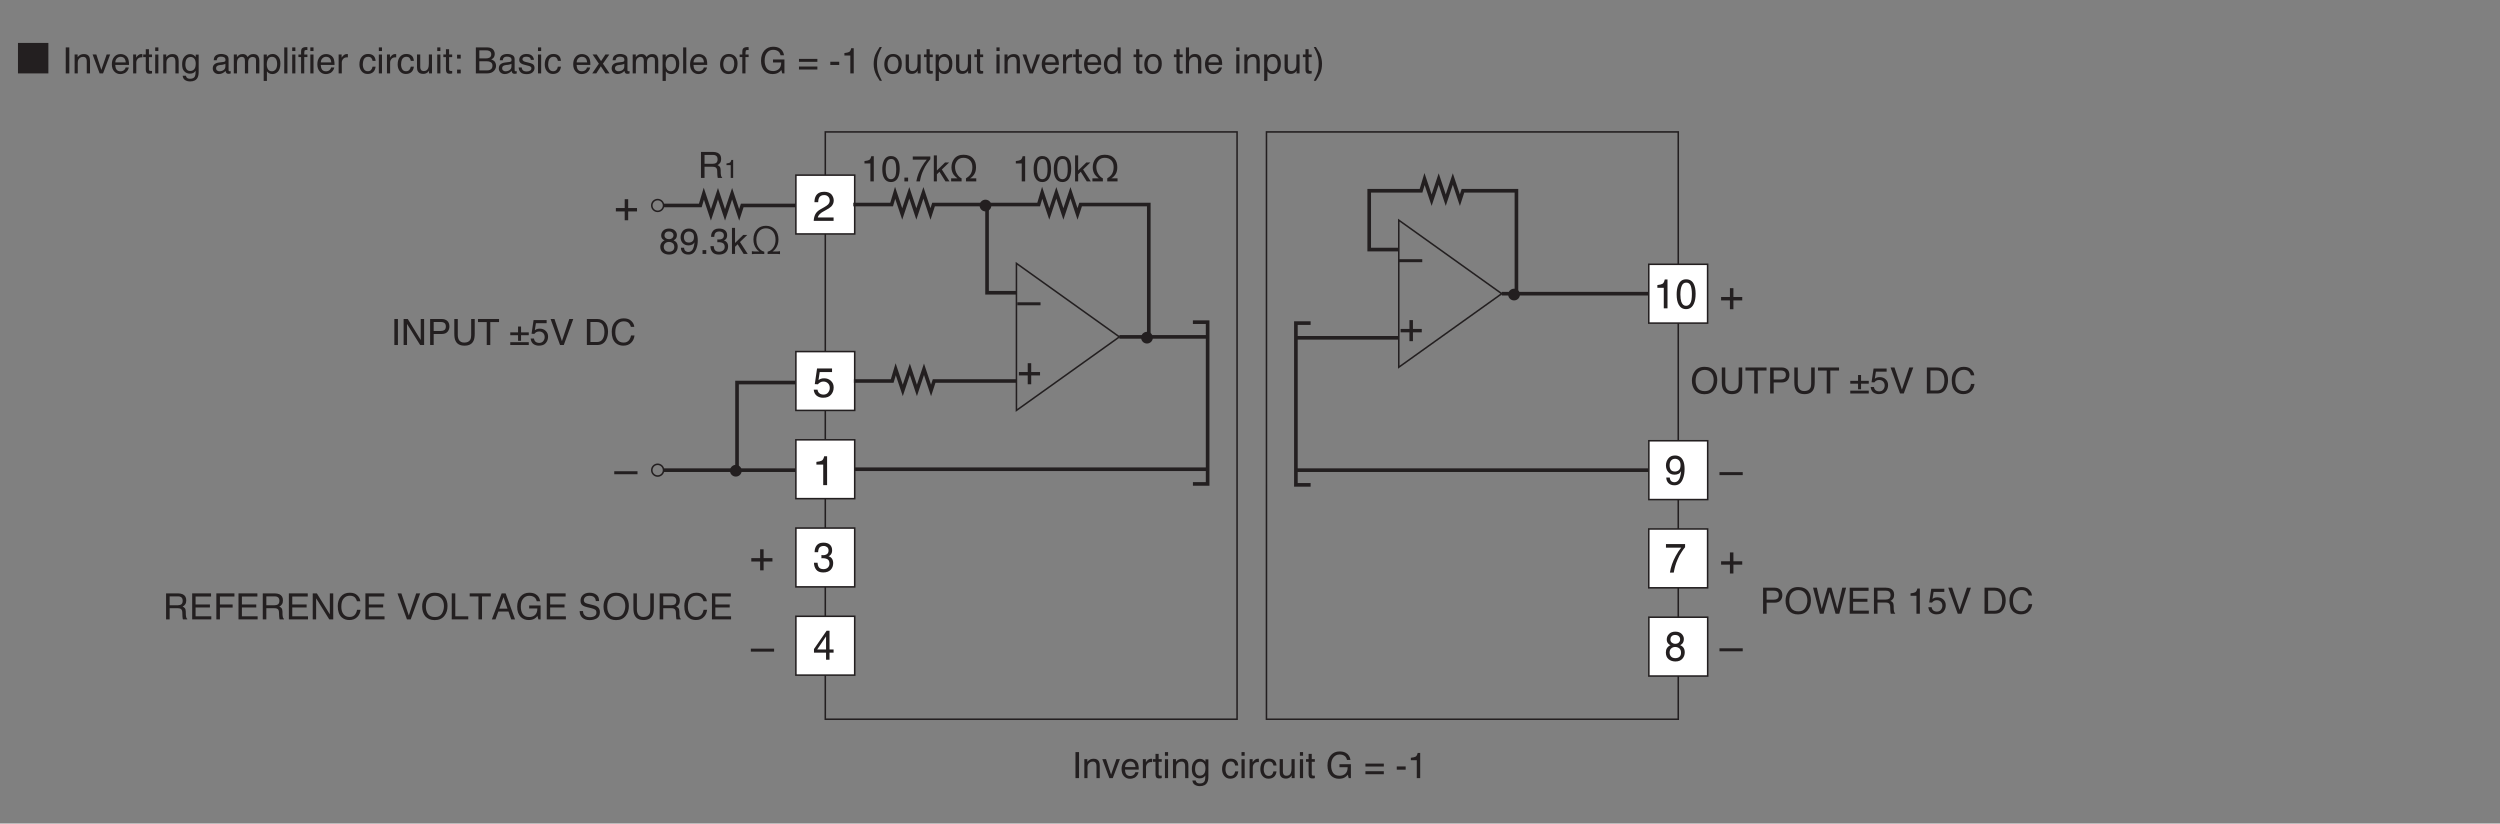<?xml version="1.0" encoding="UTF-8"?>
<svg xmlns="http://www.w3.org/2000/svg" xmlns:xlink="http://www.w3.org/1999/xlink" width="481.89pt" height="158.74pt" viewBox="0 0 481.89 158.74" version="1.2">
<rect x="0" y="0" width="481.89" height="158.74" fill="#808080" stroke="none"/>
<defs>
<g>
<symbol overflow="visible" id="glyph0-0">
<path style="stroke:none;" d="M 5.172 0 L 5.172 -5.719 L 0.625 -5.719 L 0.625 0 Z M 1.344 -0.719 L 1.344 -5 L 4.453 -5 L 4.453 -0.719 Z M 1.344 -0.719 "/>
</symbol>
<symbol overflow="visible" id="glyph0-1">
<path style="stroke:none;" d="M 2 -1.703 L 2 0 L 2.672 0 L 2.672 -1.703 L 4.375 -1.703 L 4.375 -2.359 L 2.672 -2.359 L 2.672 -4.062 L 2 -4.062 L 2 -2.359 L 0.297 -2.359 L 0.297 -1.703 Z M 2 -1.703 "/>
</symbol>
<symbol overflow="visible" id="glyph0-2">
<path style="stroke:none;" d="M -0.016 -1.922 L 4.469 -1.922 L 4.469 -2.5 L -0.016 -2.5 Z M -0.016 -1.922 "/>
</symbol>
<symbol overflow="visible" id="glyph0-3">
<path style="stroke:none;" d="M 0.25 0 L 4.078 0 L 4.078 -0.656 L 1.031 -0.656 C 1.109 -0.938 1.266 -1.188 1.531 -1.406 C 1.672 -1.547 1.875 -1.672 2.125 -1.812 L 2.656 -2.109 C 3.125 -2.375 3.453 -2.594 3.641 -2.781 C 3.938 -3.094 4.109 -3.484 4.109 -3.922 C 4.109 -4.344 3.953 -4.75 3.672 -5.094 C 3.375 -5.422 2.891 -5.609 2.266 -5.609 C 1.5 -5.609 0.953 -5.328 0.656 -4.797 C 0.484 -4.484 0.391 -4.094 0.391 -3.594 L 1.109 -3.594 C 1.109 -3.953 1.172 -4.219 1.266 -4.422 C 1.438 -4.781 1.781 -4.969 2.266 -4.969 C 2.594 -4.969 2.844 -4.875 3.031 -4.672 C 3.234 -4.484 3.328 -4.219 3.328 -3.906 C 3.328 -3.625 3.219 -3.375 3.016 -3.156 C 2.875 -3.016 2.641 -2.844 2.312 -2.656 L 1.562 -2.234 C 1.047 -1.938 0.719 -1.609 0.547 -1.25 C 0.375 -0.906 0.266 -0.484 0.25 0 Z M 0.25 0 "/>
</symbol>
<symbol overflow="visible" id="glyph0-4">
<path style="stroke:none;" d="M 2.078 -3.953 L 2.078 0 L 2.828 0 L 2.828 -5.562 L 2.266 -5.562 C 2.172 -5.125 2.016 -4.859 1.828 -4.734 C 1.625 -4.625 1.266 -4.531 0.766 -4.484 L 0.766 -3.953 Z M 2.078 -3.953 "/>
</symbol>
<symbol overflow="visible" id="glyph0-5">
<path style="stroke:none;" d="M 0.25 -1.422 C 0.297 -0.891 0.5 -0.5 0.844 -0.234 C 1.188 0.016 1.594 0.141 2.047 0.141 C 2.766 0.141 3.281 -0.062 3.609 -0.469 C 3.938 -0.859 4.094 -1.328 4.094 -1.859 C 4.094 -2.375 3.922 -2.781 3.562 -3.125 C 3.203 -3.453 2.766 -3.609 2.266 -3.609 C 1.984 -3.609 1.75 -3.578 1.547 -3.484 C 1.422 -3.438 1.297 -3.359 1.172 -3.266 L 1.406 -4.812 L 3.781 -4.812 L 3.781 -5.5 L 0.891 -5.5 L 0.453 -2.484 L 1.062 -2.453 C 1.188 -2.625 1.328 -2.75 1.516 -2.828 C 1.672 -2.938 1.891 -2.984 2.125 -2.984 C 2.453 -2.984 2.75 -2.875 2.984 -2.656 C 3.219 -2.438 3.344 -2.141 3.344 -1.75 C 3.344 -1.422 3.234 -1.141 3.031 -0.875 C 2.828 -0.609 2.531 -0.469 2.109 -0.469 C 1.906 -0.469 1.703 -0.516 1.547 -0.594 C 1.219 -0.75 1.031 -1.016 0.984 -1.422 Z M 0.25 -1.422 "/>
</symbol>
<symbol overflow="visible" id="glyph1-0">
<path style="stroke:none;" d="M 4.531 0 L 4.531 -5.016 L 0.547 -5.016 L 0.547 0 Z M 1.188 -0.625 L 1.188 -4.375 L 3.891 -4.375 L 3.891 -0.625 Z M 1.188 -0.625 "/>
</symbol>
<symbol overflow="visible" id="glyph1-1">
<path style="stroke:none;" d="M 1.297 -2.719 L 1.297 -4.438 L 2.906 -4.438 C 3.125 -4.438 3.297 -4.406 3.438 -4.328 C 3.688 -4.203 3.812 -3.953 3.812 -3.594 C 3.812 -3.266 3.719 -3.031 3.547 -2.906 C 3.359 -2.781 3.125 -2.719 2.812 -2.719 Z M 0.609 0 L 1.297 0 L 1.297 -2.156 L 2.797 -2.156 C 3.062 -2.156 3.266 -2.125 3.375 -2.062 C 3.609 -1.953 3.719 -1.719 3.734 -1.391 L 3.766 -0.562 C 3.781 -0.375 3.797 -0.234 3.812 -0.172 C 3.828 -0.094 3.844 -0.047 3.859 0 L 4.688 0 L 4.688 -0.109 C 4.594 -0.156 4.516 -0.266 4.484 -0.422 C 4.453 -0.516 4.438 -0.656 4.422 -0.844 L 4.406 -1.516 C 4.391 -1.812 4.344 -2.016 4.234 -2.156 C 4.141 -2.281 4 -2.375 3.797 -2.469 C 4.016 -2.578 4.188 -2.734 4.312 -2.922 C 4.438 -3.109 4.5 -3.359 4.5 -3.656 C 4.5 -4.234 4.281 -4.625 3.812 -4.844 C 3.562 -4.953 3.266 -5.016 2.891 -5.016 L 0.609 -5.016 Z M 0.609 0 "/>
</symbol>
<symbol overflow="visible" id="glyph1-2">
<path style="stroke:none;" d="M 0.688 0 L 1.375 0 L 1.375 -5.016 L 0.688 -5.016 Z M 0.688 0 "/>
</symbol>
<symbol overflow="visible" id="glyph1-3">
<path style="stroke:none;" d="M 0.453 0 L 1.062 0 L 1.062 -1.906 C 1.062 -2.156 1.078 -2.344 1.109 -2.469 C 1.141 -2.594 1.203 -2.719 1.312 -2.844 C 1.438 -2.984 1.578 -3.094 1.75 -3.141 C 1.844 -3.172 1.969 -3.188 2.109 -3.188 C 2.391 -3.188 2.594 -3.078 2.703 -2.844 C 2.766 -2.703 2.797 -2.531 2.797 -2.312 L 2.797 0 L 3.422 0 L 3.422 -2.344 C 3.422 -2.703 3.375 -3 3.281 -3.188 C 3.094 -3.562 2.75 -3.734 2.234 -3.734 C 1.984 -3.734 1.781 -3.688 1.578 -3.594 C 1.391 -3.5 1.203 -3.359 1.031 -3.141 L 1.031 -3.656 L 0.453 -3.656 Z M 0.453 0 "/>
</symbol>
<symbol overflow="visible" id="glyph1-4">
<path style="stroke:none;" d="M 0.031 -3.656 L 1.391 0 L 2.047 0 L 3.422 -3.656 L 2.75 -3.656 L 1.719 -0.672 L 0.75 -3.656 Z M 0.031 -3.656 "/>
</symbol>
<symbol overflow="visible" id="glyph1-5">
<path style="stroke:none;" d="M 1.969 -3.734 C 1.453 -3.734 1.031 -3.562 0.719 -3.188 C 0.406 -2.828 0.25 -2.344 0.25 -1.766 C 0.25 -1.172 0.406 -0.703 0.719 -0.375 C 1.031 -0.047 1.406 0.125 1.859 0.125 C 2.047 0.125 2.219 0.109 2.375 0.062 C 2.641 0 2.875 -0.109 3.047 -0.297 C 3.156 -0.391 3.266 -0.531 3.359 -0.703 C 3.438 -0.859 3.5 -1.016 3.516 -1.141 L 2.906 -1.141 C 2.875 -0.984 2.797 -0.844 2.688 -0.719 C 2.5 -0.516 2.234 -0.406 1.922 -0.406 C 1.578 -0.406 1.328 -0.516 1.156 -0.734 C 1 -0.969 0.922 -1.266 0.906 -1.641 L 3.562 -1.641 C 3.562 -2 3.547 -2.266 3.5 -2.438 C 3.469 -2.688 3.391 -2.906 3.266 -3.078 C 3.141 -3.281 2.953 -3.438 2.703 -3.562 C 2.469 -3.672 2.219 -3.734 1.969 -3.734 Z M 0.922 -2.125 C 0.922 -2.438 1.031 -2.703 1.219 -2.906 C 1.406 -3.094 1.641 -3.203 1.922 -3.203 C 2.312 -3.203 2.594 -3.062 2.766 -2.766 C 2.844 -2.609 2.906 -2.391 2.938 -2.125 Z M 0.922 -2.125 "/>
</symbol>
<symbol overflow="visible" id="glyph1-6">
<path style="stroke:none;" d="M 0.469 0 L 1.078 0 L 1.078 -2.109 C 1.078 -2.359 1.172 -2.594 1.328 -2.781 C 1.5 -2.984 1.734 -3.094 2.047 -3.094 C 2.078 -3.094 2.109 -3.094 2.156 -3.094 C 2.172 -3.078 2.219 -3.078 2.25 -3.078 L 2.25 -3.719 C 2.188 -3.734 2.141 -3.734 2.109 -3.734 C 2.078 -3.734 2.062 -3.734 2.047 -3.734 C 1.812 -3.734 1.594 -3.641 1.406 -3.469 C 1.219 -3.297 1.109 -3.156 1.047 -3.031 L 1.047 -3.656 L 0.469 -3.656 Z M 0.469 0 "/>
</symbol>
<symbol overflow="visible" id="glyph1-7">
<path style="stroke:none;" d="M 0.578 -3.656 L 0.078 -3.656 L 0.078 -3.141 L 0.578 -3.141 L 0.578 -0.734 C 0.578 -0.5 0.625 -0.312 0.719 -0.156 C 0.828 -0.016 1.016 0.062 1.312 0.062 C 1.391 0.062 1.484 0.047 1.562 0.047 C 1.625 0.031 1.703 0.016 1.781 0 L 1.781 -0.484 C 1.719 -0.484 1.688 -0.484 1.656 -0.469 C 1.625 -0.469 1.578 -0.469 1.562 -0.469 C 1.453 -0.469 1.375 -0.484 1.312 -0.516 C 1.234 -0.562 1.188 -0.641 1.188 -0.766 L 1.188 -3.141 L 1.781 -3.141 L 1.781 -3.656 L 1.188 -3.656 L 1.188 -4.672 L 0.578 -4.672 Z M 0.578 -3.656 "/>
</symbol>
<symbol overflow="visible" id="glyph1-8">
<path style="stroke:none;" d="M 0.453 0 L 1.062 0 L 1.062 -3.641 L 0.453 -3.641 Z M 0.453 -4.312 L 1.062 -4.312 L 1.062 -5.016 L 0.453 -5.016 Z M 0.453 -4.312 "/>
</symbol>
<symbol overflow="visible" id="glyph1-9">
<path style="stroke:none;" d="M 1.719 -3.719 C 1.312 -3.719 0.953 -3.547 0.656 -3.203 C 0.344 -2.859 0.203 -2.375 0.203 -1.766 C 0.203 -1.125 0.344 -0.656 0.656 -0.375 C 0.938 -0.094 1.281 0.047 1.688 0.047 C 1.969 0.047 2.188 0 2.375 -0.094 C 2.531 -0.188 2.688 -0.328 2.812 -0.516 C 2.812 0 2.766 0.344 2.688 0.531 C 2.547 0.859 2.234 1.031 1.766 1.031 C 1.469 1.031 1.25 0.969 1.125 0.828 C 1.031 0.734 0.969 0.609 0.938 0.453 L 0.312 0.453 C 0.344 0.828 0.5 1.109 0.766 1.281 C 1.031 1.453 1.359 1.547 1.75 1.547 C 2.453 1.547 2.938 1.297 3.188 0.797 C 3.328 0.531 3.391 0.172 3.391 -0.297 L 3.391 -3.625 L 2.828 -3.625 L 2.828 -3.156 C 2.703 -3.297 2.594 -3.422 2.469 -3.5 C 2.266 -3.641 2.016 -3.719 1.719 -3.719 Z M 2.828 -1.844 C 2.828 -1.547 2.781 -1.281 2.688 -1.047 C 2.5 -0.656 2.188 -0.469 1.75 -0.469 C 1.469 -0.469 1.25 -0.562 1.078 -0.781 C 0.922 -1 0.828 -1.312 0.828 -1.719 C 0.828 -2.062 0.875 -2.344 0.953 -2.562 C 1.125 -2.969 1.406 -3.172 1.844 -3.172 C 2.125 -3.172 2.375 -3.062 2.547 -2.844 C 2.734 -2.625 2.828 -2.297 2.828 -1.844 Z M 2.828 -1.844 "/>
</symbol>
<symbol overflow="visible" id="glyph1-10">
<path style="stroke:none;" d=""/>
</symbol>
<symbol overflow="visible" id="glyph1-11">
<path style="stroke:none;" d="M 1.859 -3.75 C 1.375 -3.75 0.984 -3.578 0.672 -3.219 C 0.359 -2.859 0.203 -2.375 0.203 -1.719 C 0.203 -1.203 0.344 -0.766 0.625 -0.422 C 0.922 -0.062 1.297 0.109 1.781 0.109 C 2.203 0.109 2.547 0 2.828 -0.234 C 3.094 -0.453 3.266 -0.812 3.328 -1.297 L 2.734 -1.297 C 2.688 -1.031 2.578 -0.812 2.438 -0.656 C 2.281 -0.5 2.078 -0.422 1.828 -0.422 C 1.484 -0.422 1.25 -0.547 1.094 -0.797 C 0.938 -1.047 0.859 -1.359 0.859 -1.719 C 0.859 -2.078 0.922 -2.391 1.016 -2.641 C 1.188 -3.016 1.469 -3.203 1.859 -3.203 C 2.156 -3.203 2.359 -3.125 2.484 -2.984 C 2.625 -2.828 2.703 -2.641 2.734 -2.422 L 3.328 -2.422 C 3.281 -2.906 3.125 -3.25 2.859 -3.453 C 2.609 -3.656 2.266 -3.75 1.859 -3.75 Z M 1.859 -3.75 "/>
</symbol>
<symbol overflow="visible" id="glyph1-12">
<path style="stroke:none;" d="M 0.438 -3.656 L 0.438 -1.172 C 0.438 -0.859 0.484 -0.609 0.594 -0.422 C 0.781 -0.078 1.125 0.094 1.641 0.094 C 1.969 0.094 2.234 0 2.469 -0.188 C 2.578 -0.281 2.688 -0.406 2.766 -0.547 L 2.75 0 L 3.328 0 L 3.328 -3.656 L 2.719 -3.656 L 2.719 -1.859 C 2.719 -1.5 2.672 -1.219 2.594 -1.016 C 2.438 -0.641 2.172 -0.453 1.75 -0.453 C 1.453 -0.453 1.25 -0.562 1.156 -0.781 C 1.094 -0.891 1.062 -1.047 1.062 -1.234 L 1.062 -3.656 Z M 0.438 -3.656 "/>
</symbol>
<symbol overflow="visible" id="glyph1-13">
<path style="stroke:none;" d="M 2.656 -5.141 C 1.984 -5.141 1.438 -4.906 1 -4.438 C 0.562 -3.938 0.328 -3.281 0.328 -2.438 C 0.328 -1.594 0.562 -0.922 1.031 -0.453 C 1.453 -0.062 1.953 0.125 2.531 0.125 C 2.984 0.125 3.359 0.047 3.641 -0.125 C 3.828 -0.219 4.016 -0.391 4.25 -0.656 L 4.422 0 L 4.844 0 L 4.844 -2.688 L 2.641 -2.688 L 2.641 -2.109 L 4.219 -2.109 C 4.219 -1.531 4.062 -1.109 3.766 -0.844 C 3.484 -0.594 3.109 -0.453 2.672 -0.453 C 2.094 -0.453 1.672 -0.641 1.406 -1.016 C 1.156 -1.391 1.031 -1.875 1.031 -2.469 C 1.031 -3.156 1.188 -3.672 1.5 -4.016 C 1.797 -4.375 2.188 -4.547 2.641 -4.547 C 3.031 -4.547 3.344 -4.469 3.594 -4.297 C 3.844 -4.141 4.016 -3.875 4.094 -3.5 L 4.766 -3.5 C 4.656 -4.156 4.344 -4.609 3.859 -4.875 C 3.531 -5.062 3.125 -5.141 2.656 -5.141 Z M 2.656 -5.141 "/>
</symbol>
<symbol overflow="visible" id="glyph1-14">
<path style="stroke:none;" d="M 0.266 -2.797 L 0.266 -2.234 L 3.812 -2.234 L 3.812 -2.797 Z M 0.266 -1.328 L 0.266 -0.75 L 3.812 -0.75 L 3.812 -1.328 Z M 0.266 -1.328 "/>
</symbol>
<symbol overflow="visible" id="glyph1-15">
<path style="stroke:none;" d="M 0.281 -1.625 L 2 -1.625 L 2 -2.25 L 0.281 -2.25 Z M 0.281 -1.625 "/>
</symbol>
<symbol overflow="visible" id="glyph1-16">
<path style="stroke:none;" d="M 1.812 -3.453 L 1.812 0 L 2.469 0 L 2.469 -4.859 L 1.984 -4.859 C 1.906 -4.484 1.766 -4.25 1.594 -4.141 C 1.422 -4.047 1.109 -3.969 0.672 -3.922 L 0.672 -3.453 Z M 1.812 -3.453 "/>
</symbol>
<symbol overflow="visible" id="glyph1-17">
<path style="stroke:none;" d="M 2.703 -5.141 C 1.844 -5.141 1.203 -4.844 0.781 -4.219 C 0.438 -3.734 0.266 -3.156 0.266 -2.484 C 0.266 -1.734 0.469 -1.109 0.859 -0.609 C 1.312 -0.109 1.906 0.141 2.688 0.141 C 3.5 0.141 4.141 -0.141 4.578 -0.719 C 4.969 -1.219 5.156 -1.844 5.156 -2.594 C 5.156 -3.281 4.984 -3.844 4.656 -4.297 C 4.234 -4.859 3.578 -5.141 2.703 -5.141 Z M 2.766 -0.453 C 2.141 -0.453 1.672 -0.641 1.391 -1.031 C 1.125 -1.406 0.984 -1.875 0.984 -2.438 C 0.984 -3.125 1.141 -3.656 1.469 -4.016 C 1.797 -4.359 2.219 -4.547 2.734 -4.547 C 3.266 -4.547 3.688 -4.359 4 -4.016 C 4.312 -3.641 4.469 -3.172 4.469 -2.578 C 4.469 -2.031 4.328 -1.531 4.062 -1.094 C 3.797 -0.672 3.359 -0.453 2.766 -0.453 Z M 2.766 -0.453 "/>
</symbol>
<symbol overflow="visible" id="glyph1-18">
<path style="stroke:none;" d="M 0.594 -5.016 L 0.594 -2.203 C 0.594 -1.578 0.672 -1.109 0.844 -0.781 C 1.141 -0.172 1.719 0.125 2.562 0.125 C 3.406 0.125 3.984 -0.172 4.281 -0.781 C 4.453 -1.109 4.531 -1.578 4.531 -2.203 L 4.531 -5.016 L 3.844 -5.016 L 3.844 -1.922 C 3.844 -1.562 3.797 -1.266 3.688 -1.047 C 3.469 -0.656 3.078 -0.469 2.5 -0.469 C 2.016 -0.469 1.672 -0.656 1.469 -1.016 C 1.344 -1.25 1.266 -1.562 1.266 -1.922 L 1.266 -5.016 Z M 0.594 -5.016 "/>
</symbol>
<symbol overflow="visible" id="glyph1-19">
<path style="stroke:none;" d="M 0.109 -5.016 L 0.109 -4.422 L 1.797 -4.422 L 1.797 0 L 2.484 0 L 2.484 -4.422 L 4.172 -4.422 L 4.172 -5.016 Z M 0.109 -5.016 "/>
</symbol>
<symbol overflow="visible" id="glyph1-20">
<path style="stroke:none;" d="M 0.594 0 L 1.281 0 L 1.281 -2.125 L 2.828 -2.125 C 3.328 -2.125 3.703 -2.266 3.953 -2.562 C 4.188 -2.844 4.312 -3.188 4.312 -3.578 C 4.312 -4.031 4.172 -4.391 3.906 -4.641 C 3.625 -4.891 3.281 -5.016 2.828 -5.016 L 0.594 -5.016 Z M 3.625 -3.578 C 3.625 -3.25 3.531 -3.016 3.344 -2.891 C 3.156 -2.766 2.906 -2.703 2.609 -2.703 L 1.281 -2.703 L 1.281 -4.438 L 2.609 -4.438 C 2.875 -4.438 3.078 -4.406 3.219 -4.328 C 3.5 -4.203 3.625 -3.953 3.625 -3.578 Z M 3.625 -3.578 "/>
</symbol>
<symbol overflow="visible" id="glyph1-21">
<path style="stroke:none;" d="M 0.125 -0.547 L 0.125 0 L 3.688 0 L 3.688 -0.547 Z M 1.625 -1.891 L 1.625 -0.812 L 2.203 -0.812 L 2.203 -1.891 L 3.688 -1.891 L 3.688 -2.438 L 2.203 -2.438 L 2.203 -3.562 L 1.625 -3.562 L 1.625 -2.438 L 0.125 -2.438 L 0.125 -1.891 Z M 1.625 -1.891 "/>
</symbol>
<symbol overflow="visible" id="glyph1-22">
<path style="stroke:none;" d="M 0.219 -1.25 C 0.266 -0.781 0.438 -0.438 0.734 -0.203 C 1.047 0.016 1.391 0.125 1.781 0.125 C 2.422 0.125 2.875 -0.047 3.156 -0.406 C 3.438 -0.75 3.578 -1.172 3.578 -1.625 C 3.578 -2.078 3.422 -2.438 3.109 -2.734 C 2.812 -3.016 2.422 -3.156 1.984 -3.156 C 1.734 -3.156 1.531 -3.125 1.344 -3.047 C 1.25 -3 1.141 -2.938 1.016 -2.859 L 1.234 -4.203 L 3.297 -4.203 L 3.297 -4.812 L 0.781 -4.812 L 0.391 -2.172 L 0.922 -2.141 C 1.047 -2.297 1.172 -2.406 1.312 -2.484 C 1.469 -2.562 1.641 -2.609 1.859 -2.609 C 2.156 -2.609 2.406 -2.516 2.609 -2.328 C 2.812 -2.141 2.922 -1.875 2.922 -1.531 C 2.922 -1.25 2.828 -0.984 2.656 -0.766 C 2.484 -0.531 2.219 -0.406 1.844 -0.406 C 1.656 -0.406 1.5 -0.453 1.344 -0.516 C 1.062 -0.656 0.906 -0.891 0.859 -1.25 Z M 0.219 -1.25 "/>
</symbol>
<symbol overflow="visible" id="glyph1-23">
<path style="stroke:none;" d="M 0.172 -5.016 L 2 0 L 2.719 0 L 4.547 -5.016 L 3.781 -5.016 L 2.359 -0.75 L 0.922 -5.016 Z M 0.172 -5.016 "/>
</symbol>
<symbol overflow="visible" id="glyph1-24">
<path style="stroke:none;" d="M 1.25 -0.578 L 1.25 -4.438 L 2.422 -4.438 C 2.969 -4.438 3.359 -4.266 3.594 -3.922 C 3.828 -3.578 3.953 -3.094 3.953 -2.469 C 3.953 -2.312 3.938 -2.125 3.906 -1.938 C 3.844 -1.625 3.75 -1.375 3.625 -1.172 C 3.453 -0.906 3.25 -0.734 2.984 -0.656 C 2.844 -0.594 2.656 -0.578 2.438 -0.578 Z M 0.562 0 L 2.562 0 C 3.406 0 4 -0.375 4.344 -1.141 C 4.547 -1.578 4.641 -2.047 4.641 -2.578 C 4.641 -3.281 4.484 -3.844 4.141 -4.281 C 3.766 -4.766 3.234 -5.016 2.562 -5.016 L 0.562 -5.016 Z M 0.562 0 "/>
</symbol>
<symbol overflow="visible" id="glyph1-25">
<path style="stroke:none;" d="M 2.625 -5.141 C 1.891 -5.141 1.312 -4.891 0.891 -4.375 C 0.5 -3.906 0.312 -3.297 0.312 -2.562 C 0.312 -1.578 0.562 -0.859 1.078 -0.391 C 1.469 -0.047 1.953 0.125 2.531 0.125 C 3.203 0.125 3.734 -0.078 4.125 -0.516 C 4.453 -0.859 4.641 -1.312 4.703 -1.844 L 4.031 -1.844 C 3.969 -1.516 3.875 -1.25 3.734 -1.047 C 3.484 -0.656 3.094 -0.469 2.609 -0.469 C 2.078 -0.469 1.672 -0.656 1.406 -1.016 C 1.125 -1.391 1 -1.859 1 -2.438 C 1 -3.156 1.141 -3.688 1.453 -4.031 C 1.75 -4.391 2.141 -4.562 2.625 -4.562 C 3.031 -4.562 3.328 -4.469 3.562 -4.281 C 3.766 -4.078 3.922 -3.828 4 -3.5 L 4.656 -3.5 C 4.625 -3.938 4.422 -4.312 4.078 -4.641 C 3.734 -4.984 3.25 -5.141 2.625 -5.141 Z M 2.625 -5.141 "/>
</symbol>
<symbol overflow="visible" id="glyph1-26">
<path style="stroke:none;" d="M 0.922 -0.984 C 0.922 -1.203 1.016 -1.375 1.203 -1.484 C 1.312 -1.547 1.484 -1.594 1.703 -1.625 L 2.078 -1.656 C 2.188 -1.672 2.312 -1.703 2.422 -1.734 C 2.547 -1.766 2.641 -1.812 2.719 -1.859 L 2.719 -1.359 C 2.719 -0.984 2.547 -0.719 2.203 -0.547 C 2 -0.453 1.797 -0.406 1.578 -0.406 C 1.391 -0.406 1.25 -0.453 1.125 -0.562 C 0.984 -0.656 0.922 -0.797 0.922 -0.984 Z M 1.438 -2.094 C 1.094 -2.047 0.812 -1.938 0.594 -1.75 C 0.391 -1.562 0.281 -1.297 0.281 -0.953 C 0.281 -0.656 0.391 -0.391 0.594 -0.188 C 0.812 0.016 1.094 0.125 1.438 0.125 C 1.719 0.125 1.984 0.062 2.203 -0.062 C 2.438 -0.188 2.625 -0.328 2.75 -0.484 C 2.766 -0.344 2.797 -0.234 2.859 -0.141 C 2.953 0 3.094 0.078 3.312 0.078 C 3.406 0.078 3.469 0.078 3.516 0.062 C 3.562 0.062 3.641 0.047 3.734 0.016 L 3.734 -0.438 C 3.688 -0.438 3.656 -0.422 3.625 -0.422 C 3.594 -0.422 3.562 -0.422 3.531 -0.422 C 3.453 -0.422 3.391 -0.438 3.375 -0.469 C 3.344 -0.516 3.328 -0.562 3.328 -0.625 L 3.328 -2.734 C 3.328 -3.078 3.203 -3.344 2.938 -3.5 C 2.656 -3.656 2.312 -3.75 1.891 -3.75 C 1.516 -3.75 1.188 -3.656 0.906 -3.484 C 0.625 -3.297 0.484 -2.984 0.469 -2.531 L 1.047 -2.531 C 1.062 -2.719 1.109 -2.875 1.188 -2.969 C 1.312 -3.141 1.547 -3.234 1.875 -3.234 C 2.141 -3.234 2.359 -3.172 2.5 -3.094 C 2.656 -2.984 2.734 -2.828 2.734 -2.625 C 2.734 -2.516 2.719 -2.438 2.703 -2.391 C 2.641 -2.297 2.547 -2.234 2.406 -2.219 Z M 1.438 -2.094 "/>
</symbol>
<symbol overflow="visible" id="glyph1-27">
<path style="stroke:none;" d="M 0.453 0 L 1.062 0 L 1.062 -1.938 C 1.062 -2.406 1.156 -2.734 1.344 -2.906 C 1.531 -3.094 1.75 -3.188 1.984 -3.188 C 2.234 -3.188 2.406 -3.094 2.5 -2.922 C 2.562 -2.812 2.594 -2.641 2.594 -2.391 L 2.594 0 L 3.219 0 L 3.219 -2.125 C 3.219 -2.5 3.297 -2.766 3.484 -2.938 C 3.656 -3.094 3.859 -3.172 4.094 -3.172 C 4.281 -3.172 4.422 -3.125 4.547 -3.031 C 4.672 -2.953 4.734 -2.781 4.734 -2.547 L 4.734 0 L 5.375 0 L 5.375 -2.438 C 5.375 -2.766 5.328 -3.016 5.219 -3.203 C 5.047 -3.562 4.719 -3.734 4.219 -3.734 C 3.984 -3.734 3.781 -3.688 3.594 -3.594 C 3.422 -3.5 3.25 -3.359 3.109 -3.156 C 3.031 -3.312 2.938 -3.438 2.844 -3.516 C 2.656 -3.672 2.438 -3.734 2.141 -3.734 C 1.875 -3.734 1.641 -3.672 1.453 -3.531 C 1.328 -3.453 1.188 -3.312 1.047 -3.141 L 1.047 -3.656 L 0.453 -3.656 Z M 0.453 0 "/>
</symbol>
<symbol overflow="visible" id="glyph1-28">
<path style="stroke:none;" d="M 1.984 -0.406 C 1.562 -0.406 1.281 -0.594 1.125 -0.969 C 1.031 -1.172 0.984 -1.406 0.984 -1.703 C 0.984 -2.047 1.031 -2.344 1.125 -2.562 C 1.266 -2.984 1.562 -3.203 1.984 -3.203 C 2.406 -3.203 2.703 -3 2.859 -2.594 C 2.938 -2.391 2.984 -2.141 2.984 -1.844 C 2.984 -1.375 2.891 -1 2.703 -0.766 C 2.5 -0.531 2.266 -0.406 1.984 -0.406 Z M 0.391 1.453 L 1.016 1.453 L 1.016 -0.406 C 1.141 -0.234 1.266 -0.125 1.375 -0.062 C 1.562 0.062 1.797 0.125 2.062 0.125 C 2.422 0.125 2.719 0.016 2.984 -0.203 C 3.406 -0.531 3.609 -1.109 3.609 -1.906 C 3.609 -2.5 3.469 -2.953 3.172 -3.266 C 2.891 -3.578 2.547 -3.75 2.125 -3.75 C 1.844 -3.75 1.609 -3.672 1.391 -3.547 C 1.25 -3.453 1.125 -3.312 1 -3.156 L 1 -3.641 L 0.391 -3.641 Z M 0.391 1.453 "/>
</symbol>
<symbol overflow="visible" id="glyph1-29">
<path style="stroke:none;" d="M 0.469 0 L 1.078 0 L 1.078 -5.016 L 0.469 -5.016 Z M 0.469 0 "/>
</symbol>
<symbol overflow="visible" id="glyph1-30">
<path style="stroke:none;" d="M 0.609 -4.219 L 0.609 -3.641 L 0.094 -3.641 L 0.094 -3.156 L 0.609 -3.156 L 0.609 0 L 1.219 0 L 1.219 -3.156 L 1.828 -3.156 L 1.828 -3.641 L 1.219 -3.641 C 1.219 -4.031 1.25 -4.281 1.281 -4.359 C 1.312 -4.469 1.422 -4.516 1.609 -4.516 C 1.641 -4.516 1.656 -4.516 1.688 -4.516 C 1.719 -4.516 1.766 -4.5 1.828 -4.5 L 1.828 -5.062 C 1.781 -5.078 1.734 -5.078 1.688 -5.078 C 1.641 -5.078 1.609 -5.078 1.578 -5.078 C 1.156 -5.078 0.891 -4.969 0.734 -4.766 C 0.656 -4.641 0.609 -4.469 0.609 -4.219 Z M 0.609 -4.219 "/>
</symbol>
<symbol overflow="visible" id="glyph1-31">
<path style="stroke:none;" d="M 0.781 -2.859 L 1.484 -2.859 L 1.484 -3.609 L 0.781 -3.609 Z M 0.781 0 L 1.484 0 L 1.484 -0.734 L 0.781 -0.734 Z M 0.781 0 "/>
</symbol>
<symbol overflow="visible" id="glyph1-32">
<path style="stroke:none;" d="M 1.188 -2.891 L 1.188 -4.453 L 2.406 -4.453 C 2.703 -4.453 2.922 -4.422 3.078 -4.344 C 3.344 -4.234 3.484 -4.016 3.484 -3.688 C 3.484 -3.359 3.359 -3.141 3.094 -3.016 C 2.938 -2.938 2.719 -2.891 2.422 -2.891 Z M 1.188 -0.578 L 1.188 -2.344 L 2.547 -2.344 C 2.828 -2.344 3.062 -2.312 3.234 -2.234 C 3.562 -2.109 3.719 -1.859 3.719 -1.5 C 3.719 -1.281 3.672 -1.094 3.562 -0.938 C 3.375 -0.703 3.078 -0.578 2.656 -0.578 Z M 0.516 0 L 2.641 0 C 3.312 0 3.797 -0.203 4.094 -0.594 C 4.297 -0.844 4.406 -1.141 4.406 -1.453 C 4.406 -1.844 4.281 -2.141 4.062 -2.375 C 3.938 -2.484 3.75 -2.594 3.484 -2.703 C 3.656 -2.781 3.797 -2.891 3.891 -2.984 C 4.062 -3.188 4.156 -3.453 4.156 -3.766 C 4.156 -4.047 4.078 -4.281 3.938 -4.484 C 3.688 -4.844 3.266 -5.016 2.688 -5.016 L 0.516 -5.016 Z M 0.516 0 "/>
</symbol>
<symbol overflow="visible" id="glyph1-33">
<path style="stroke:none;" d="M 0.219 -1.141 C 0.234 -0.781 0.359 -0.469 0.594 -0.234 C 0.812 0.016 1.203 0.141 1.766 0.141 C 2.266 0.141 2.656 0.016 2.906 -0.219 C 3.156 -0.453 3.281 -0.734 3.281 -1.047 C 3.281 -1.391 3.156 -1.641 2.922 -1.797 C 2.766 -1.906 2.469 -2 2.016 -2.109 L 1.609 -2.203 C 1.422 -2.25 1.297 -2.297 1.188 -2.359 C 1.031 -2.453 0.953 -2.578 0.953 -2.734 C 0.953 -2.891 1.016 -3 1.141 -3.094 C 1.25 -3.172 1.438 -3.219 1.672 -3.219 C 2.031 -3.219 2.281 -3.141 2.422 -2.984 C 2.5 -2.875 2.562 -2.75 2.562 -2.609 L 3.156 -2.609 C 3.156 -2.844 3.078 -3.062 2.922 -3.266 C 2.688 -3.594 2.281 -3.75 1.719 -3.75 C 1.297 -3.75 0.953 -3.641 0.703 -3.422 C 0.453 -3.219 0.328 -2.938 0.328 -2.594 C 0.328 -2.297 0.469 -2.062 0.719 -1.906 C 0.875 -1.797 1.109 -1.719 1.438 -1.641 L 1.922 -1.516 C 2.188 -1.453 2.375 -1.391 2.453 -1.344 C 2.594 -1.266 2.672 -1.141 2.672 -0.984 C 2.672 -0.781 2.578 -0.625 2.406 -0.531 C 2.234 -0.422 2.031 -0.375 1.781 -0.375 C 1.391 -0.375 1.125 -0.469 0.969 -0.672 C 0.875 -0.781 0.828 -0.938 0.812 -1.141 Z M 0.219 -1.141 "/>
</symbol>
<symbol overflow="visible" id="glyph1-34">
<path style="stroke:none;" d="M 1.312 -1.875 L 0.031 0 L 0.812 0 L 1.688 -1.375 L 2.594 0 L 3.375 0 L 2.094 -1.875 L 3.328 -3.641 L 2.578 -3.656 L 1.734 -2.375 L 0.891 -3.656 L 0.094 -3.656 Z M 1.312 -1.875 "/>
</symbol>
<symbol overflow="visible" id="glyph1-35">
<path style="stroke:none;" d="M 1.891 -0.406 C 1.516 -0.406 1.25 -0.531 1.078 -0.797 C 0.922 -1.047 0.828 -1.375 0.828 -1.766 C 0.828 -2.172 0.922 -2.516 1.078 -2.797 C 1.25 -3.094 1.516 -3.234 1.891 -3.234 C 2.312 -3.234 2.609 -3.062 2.781 -2.719 C 2.891 -2.5 2.938 -2.234 2.938 -1.891 C 2.938 -1.516 2.859 -1.172 2.719 -0.859 C 2.562 -0.562 2.297 -0.406 1.891 -0.406 Z M 1.906 -3.75 C 1.391 -3.75 0.984 -3.578 0.656 -3.219 C 0.359 -2.844 0.203 -2.359 0.203 -1.75 C 0.203 -1.188 0.344 -0.719 0.641 -0.391 C 0.938 -0.047 1.328 0.125 1.828 0.125 C 2.438 0.125 2.875 -0.062 3.156 -0.453 C 3.438 -0.828 3.578 -1.312 3.578 -1.906 C 3.578 -2.516 3.422 -2.969 3.094 -3.297 C 2.766 -3.609 2.375 -3.75 1.906 -3.75 Z M 1.906 -3.75 "/>
</symbol>
<symbol overflow="visible" id="glyph1-36">
<path style="stroke:none;" d="M 1.641 -5.094 C 1.219 -4.438 0.938 -3.938 0.797 -3.594 C 0.594 -3.078 0.484 -2.469 0.484 -1.797 C 0.484 -1.625 0.5 -1.438 0.516 -1.234 C 0.562 -0.844 0.656 -0.484 0.781 -0.156 C 0.875 0.094 0.969 0.281 1.047 0.438 C 1.125 0.578 1.328 0.906 1.656 1.422 L 2.078 1.422 C 1.734 0.797 1.516 0.312 1.406 -0.031 C 1.219 -0.578 1.125 -1.188 1.125 -1.844 C 1.125 -2.5 1.203 -3.062 1.375 -3.562 C 1.469 -3.891 1.719 -4.406 2.062 -5.094 Z M 1.641 -5.094 "/>
</symbol>
<symbol overflow="visible" id="glyph1-37">
<path style="stroke:none;" d="M 0.844 -1.781 C 0.844 -2.234 0.938 -2.594 1.125 -2.828 C 1.312 -3.062 1.562 -3.188 1.875 -3.188 C 2.156 -3.188 2.375 -3.078 2.562 -2.844 C 2.766 -2.641 2.844 -2.297 2.844 -1.828 C 2.844 -1.375 2.766 -1.016 2.578 -0.781 C 2.391 -0.531 2.172 -0.406 1.875 -0.406 C 1.516 -0.406 1.25 -0.531 1.078 -0.797 C 0.922 -1.062 0.844 -1.391 0.844 -1.781 Z M 1.766 -3.719 C 1.25 -3.719 0.859 -3.516 0.594 -3.125 C 0.328 -2.75 0.188 -2.281 0.188 -1.75 C 0.188 -1.188 0.328 -0.719 0.641 -0.391 C 0.922 -0.047 1.281 0.125 1.688 0.125 C 1.938 0.125 2.172 0.078 2.359 -0.016 C 2.547 -0.125 2.719 -0.281 2.859 -0.516 L 2.859 0 L 3.422 0 L 3.422 -5.016 L 2.828 -5.016 L 2.828 -3.188 C 2.688 -3.359 2.562 -3.469 2.453 -3.547 C 2.266 -3.656 2.047 -3.719 1.766 -3.719 Z M 1.766 -3.719 "/>
</symbol>
<symbol overflow="visible" id="glyph1-38">
<path style="stroke:none;" d="M 0.453 0 L 1.062 0 L 1.062 -1.938 C 1.062 -2.422 1.172 -2.75 1.375 -2.922 C 1.578 -3.094 1.812 -3.188 2.062 -3.188 C 2.375 -3.188 2.578 -3.094 2.688 -2.891 C 2.766 -2.766 2.797 -2.562 2.797 -2.312 L 2.797 0 L 3.422 0 L 3.422 -2.344 C 3.422 -2.703 3.375 -2.984 3.266 -3.188 C 3.078 -3.562 2.719 -3.75 2.188 -3.75 C 1.906 -3.75 1.641 -3.688 1.453 -3.547 C 1.344 -3.469 1.203 -3.344 1.062 -3.156 L 1.062 -5.016 L 0.453 -5.016 Z M 0.453 0 "/>
</symbol>
<symbol overflow="visible" id="glyph1-39">
<path style="stroke:none;" d="M 0.656 1.422 C 1.078 0.766 1.359 0.266 1.5 -0.078 C 1.719 -0.594 1.828 -1.203 1.828 -1.875 C 1.828 -2.125 1.797 -2.406 1.75 -2.672 C 1.703 -2.953 1.625 -3.234 1.516 -3.516 C 1.438 -3.75 1.359 -3.938 1.281 -4.062 C 1.203 -4.188 1 -4.547 0.656 -5.094 L 0.234 -5.094 C 0.562 -4.469 0.797 -3.984 0.906 -3.641 C 1.094 -3.094 1.188 -2.5 1.188 -1.844 C 1.188 -1.188 1.109 -0.609 0.938 -0.125 C 0.844 0.203 0.594 0.719 0.234 1.422 Z M 0.656 1.422 "/>
</symbol>
<symbol overflow="visible" id="glyph1-40">
<path style="stroke:none;" d="M 0.531 0 L 1.188 0 L 1.188 -4.062 L 3.719 0 L 4.484 0 L 4.484 -5.016 L 3.828 -5.016 L 3.828 -0.969 L 1.328 -5.016 L 0.531 -5.016 Z M 0.531 0 "/>
</symbol>
<symbol overflow="visible" id="glyph1-41">
<path style="stroke:none;" d="M 0.594 0 L 4.281 0 L 4.281 -0.594 L 1.25 -0.594 L 1.25 -2.297 L 4.016 -2.297 L 4.016 -2.875 L 1.25 -2.875 L 1.25 -4.406 L 4.234 -4.406 L 4.234 -5.016 L 0.594 -5.016 Z M 0.594 0 "/>
</symbol>
<symbol overflow="visible" id="glyph1-42">
<path style="stroke:none;" d="M 0.594 0 L 1.281 0 L 1.281 -2.281 L 3.734 -2.281 L 3.734 -2.875 L 1.281 -2.875 L 1.281 -4.406 L 4.078 -4.406 L 4.078 -5.016 L 0.594 -5.016 Z M 0.594 0 "/>
</symbol>
<symbol overflow="visible" id="glyph1-43">
<path style="stroke:none;" d="M 0.531 0 L 3.719 0 L 3.719 -0.594 L 1.219 -0.594 L 1.219 -5.016 L 0.531 -5.016 Z M 0.531 0 "/>
</symbol>
<symbol overflow="visible" id="glyph1-44">
<path style="stroke:none;" d="M 1.547 -2.062 L 2.359 -4.281 L 3.125 -2.062 Z M 0.109 0 L 0.812 0 L 1.359 -1.516 L 3.312 -1.516 L 3.844 0 L 4.578 0 L 2.766 -5.016 L 2 -5.016 Z M 0.109 0 "/>
</symbol>
<symbol overflow="visible" id="glyph1-45">
<path style="stroke:none;" d="M 0.328 -1.609 C 0.328 -1.078 0.5 -0.641 0.844 -0.328 C 1.188 -0.016 1.656 0.141 2.266 0.141 C 2.797 0.141 3.25 0.031 3.641 -0.203 C 4.031 -0.453 4.234 -0.844 4.234 -1.406 C 4.234 -1.844 4.078 -2.188 3.766 -2.422 C 3.594 -2.562 3.344 -2.656 3.016 -2.734 L 2.328 -2.906 C 1.875 -3 1.578 -3.094 1.453 -3.172 C 1.25 -3.281 1.141 -3.469 1.141 -3.703 C 1.141 -3.938 1.234 -4.125 1.406 -4.297 C 1.578 -4.469 1.844 -4.547 2.234 -4.547 C 2.703 -4.547 3.047 -4.422 3.234 -4.156 C 3.359 -4.016 3.422 -3.812 3.453 -3.531 L 4.078 -3.531 C 4.078 -4.094 3.906 -4.5 3.562 -4.75 C 3.203 -5.016 2.766 -5.141 2.25 -5.141 C 1.703 -5.141 1.266 -4.984 0.969 -4.703 C 0.656 -4.422 0.5 -4.047 0.5 -3.594 C 0.5 -3.172 0.656 -2.859 0.969 -2.656 C 1.141 -2.531 1.453 -2.422 1.875 -2.328 L 2.531 -2.172 C 2.891 -2.094 3.156 -1.984 3.328 -1.875 C 3.5 -1.766 3.562 -1.562 3.562 -1.297 C 3.562 -0.922 3.375 -0.672 2.984 -0.531 C 2.781 -0.469 2.562 -0.422 2.312 -0.422 C 1.766 -0.422 1.391 -0.594 1.172 -0.922 C 1.047 -1.094 0.984 -1.328 0.969 -1.609 Z M 0.328 -1.609 "/>
</symbol>
<symbol overflow="visible" id="glyph1-46">
<path style="stroke:none;" d="M 0.125 -5.016 L 1.438 0 L 2.156 0 L 3.312 -4.156 L 4.469 0 L 5.188 0 L 6.5 -5.016 L 5.766 -5.016 L 4.812 -0.922 L 3.672 -5.016 L 2.938 -5.016 L 1.797 -0.953 L 0.859 -5.016 Z M 0.125 -5.016 "/>
</symbol>
<symbol overflow="visible" id="glyph1-47">
<path style="stroke:none;" d="M 1.891 -4.891 C 1.188 -4.891 0.703 -4.516 0.438 -3.781 C 0.281 -3.375 0.219 -2.906 0.219 -2.344 C 0.219 -1.625 0.328 -1.047 0.578 -0.625 C 0.859 -0.125 1.297 0.125 1.875 0.125 C 2.531 0.125 3 -0.188 3.281 -0.797 C 3.484 -1.234 3.578 -1.781 3.578 -2.453 C 3.578 -3.156 3.469 -3.703 3.25 -4.109 C 2.969 -4.625 2.516 -4.891 1.891 -4.891 Z M 1.875 -0.422 C 1.484 -0.422 1.203 -0.656 1.047 -1.125 C 0.938 -1.422 0.875 -1.828 0.875 -2.312 C 0.875 -2.984 0.969 -3.484 1.125 -3.828 C 1.297 -4.156 1.562 -4.328 1.922 -4.328 C 2.312 -4.328 2.562 -4.156 2.703 -3.797 C 2.844 -3.438 2.906 -2.969 2.906 -2.422 C 2.906 -1.656 2.828 -1.125 2.641 -0.859 C 2.438 -0.562 2.188 -0.422 1.875 -0.422 Z M 1.875 -0.422 "/>
</symbol>
<symbol overflow="visible" id="glyph1-48">
<path style="stroke:none;" d="M 0.438 0 L 1.031 0 L 1.031 -1.375 L 1.531 -1.859 L 2.688 0 L 3.469 0 L 1.984 -2.297 L 3.391 -3.656 L 2.609 -3.656 L 1.031 -2.109 L 1.031 -5.016 L 0.438 -5.016 Z M 0.438 0 "/>
</symbol>
<symbol overflow="visible" id="glyph1-49">
<path style="stroke:none;" d="M 0.344 -2.719 C 0.344 -2.172 0.484 -1.688 0.781 -1.281 C 0.953 -1.047 1.188 -0.828 1.5 -0.594 L 0.281 -0.594 L 0.281 0 L 2.297 0 L 2.297 -0.594 C 1.984 -0.719 1.703 -0.984 1.438 -1.391 C 1.172 -1.781 1.031 -2.266 1.031 -2.812 C 1.031 -3.266 1.172 -3.672 1.453 -4.016 C 1.734 -4.375 2.141 -4.547 2.672 -4.547 C 3.172 -4.547 3.594 -4.391 3.906 -4.078 C 4.219 -3.766 4.375 -3.328 4.375 -2.734 C 4.375 -2.125 4.219 -1.625 3.922 -1.234 C 3.75 -1.016 3.484 -0.797 3.141 -0.594 L 3.141 0 L 5.125 0 L 5.125 -0.594 L 3.922 -0.594 C 4.234 -0.766 4.5 -1.016 4.734 -1.375 C 4.969 -1.734 5.078 -2.188 5.078 -2.734 C 5.078 -3.406 4.906 -3.953 4.547 -4.375 C 4.125 -4.891 3.5 -5.141 2.656 -5.141 C 1.875 -5.141 1.266 -4.875 0.844 -4.312 C 0.516 -3.875 0.344 -3.344 0.344 -2.719 Z M 0.344 -2.719 "/>
</symbol>
<symbol overflow="visible" id="glyph1-50">
<path style="stroke:none;" d="M 0.594 0 L 1.312 0 L 1.312 -0.734 L 0.594 -0.734 Z M 0.594 0 "/>
</symbol>
<symbol overflow="visible" id="glyph1-51">
<path style="stroke:none;" d="M 0.266 -4.812 L 0.266 -4.188 L 2.969 -4.188 C 2.625 -3.797 2.297 -3.328 1.984 -2.781 C 1.453 -1.859 1.109 -0.938 0.953 0 L 1.641 0 C 1.734 -0.5 1.828 -0.859 1.891 -1.094 C 1.984 -1.438 2.141 -1.828 2.344 -2.25 C 2.531 -2.688 2.766 -3.094 3.031 -3.469 C 3.297 -3.844 3.5 -4.125 3.656 -4.281 L 3.656 -4.812 Z M 0.266 -4.812 "/>
</symbol>
<symbol overflow="visible" id="glyph1-52">
<path style="stroke:none;" d="M 1.906 -2.844 C 1.656 -2.844 1.453 -2.906 1.297 -3.031 C 1.125 -3.156 1.031 -3.344 1.031 -3.562 C 1.031 -3.766 1.094 -3.953 1.234 -4.094 C 1.359 -4.25 1.578 -4.328 1.875 -4.328 C 2.172 -4.328 2.406 -4.25 2.547 -4.094 C 2.703 -3.953 2.766 -3.781 2.766 -3.609 C 2.766 -3.391 2.688 -3.219 2.531 -3.062 C 2.375 -2.922 2.172 -2.844 1.906 -2.844 Z M 1.922 -0.422 C 1.578 -0.422 1.312 -0.516 1.141 -0.703 C 0.969 -0.891 0.891 -1.109 0.891 -1.359 C 0.891 -1.656 0.984 -1.891 1.172 -2.047 C 1.344 -2.219 1.594 -2.312 1.891 -2.312 C 2.188 -2.312 2.438 -2.219 2.625 -2.062 C 2.828 -1.906 2.922 -1.656 2.922 -1.344 C 2.922 -1.047 2.828 -0.812 2.641 -0.656 C 2.453 -0.5 2.219 -0.422 1.922 -0.422 Z M 1.047 -2.609 C 0.781 -2.5 0.578 -2.328 0.438 -2.125 C 0.297 -1.906 0.219 -1.656 0.219 -1.375 C 0.219 -0.891 0.391 -0.516 0.719 -0.25 C 1.047 0 1.453 0.125 1.922 0.125 C 2.453 0.125 2.859 -0.016 3.156 -0.312 C 3.438 -0.609 3.578 -0.984 3.578 -1.406 C 3.578 -1.766 3.484 -2.062 3.266 -2.297 C 3.141 -2.422 2.984 -2.516 2.781 -2.609 C 2.969 -2.719 3.094 -2.828 3.188 -2.922 C 3.344 -3.109 3.422 -3.359 3.422 -3.656 C 3.422 -3.984 3.281 -4.281 3.016 -4.516 C 2.75 -4.766 2.375 -4.891 1.906 -4.891 C 1.422 -4.891 1.047 -4.75 0.797 -4.5 C 0.531 -4.234 0.391 -3.922 0.391 -3.562 C 0.391 -3.281 0.484 -3.031 0.656 -2.859 C 0.75 -2.766 0.891 -2.688 1.047 -2.609 Z M 1.047 -2.609 "/>
</symbol>
<symbol overflow="visible" id="glyph1-53">
<path style="stroke:none;" d="M 0.312 -1.188 C 0.312 -0.797 0.438 -0.484 0.672 -0.25 C 0.922 0 1.297 0.125 1.766 0.125 C 2.484 0.125 2.984 -0.25 3.281 -1.016 C 3.469 -1.484 3.562 -2.016 3.562 -2.609 C 3.562 -3.141 3.484 -3.578 3.328 -3.922 C 3.062 -4.562 2.562 -4.891 1.859 -4.891 C 1.328 -4.891 0.922 -4.719 0.656 -4.391 C 0.391 -4.047 0.25 -3.656 0.25 -3.219 C 0.25 -2.766 0.391 -2.375 0.656 -2.094 C 0.938 -1.797 1.312 -1.641 1.781 -1.641 C 2.016 -1.641 2.234 -1.688 2.438 -1.781 C 2.641 -1.859 2.797 -2.016 2.938 -2.234 C 2.844 -1.484 2.703 -0.984 2.5 -0.75 C 2.281 -0.5 2.031 -0.375 1.734 -0.375 C 1.578 -0.375 1.438 -0.406 1.312 -0.484 C 1.062 -0.609 0.938 -0.844 0.922 -1.188 Z M 1.859 -2.188 C 1.516 -2.188 1.266 -2.281 1.125 -2.469 C 0.969 -2.656 0.891 -2.906 0.891 -3.234 C 0.891 -3.562 0.984 -3.828 1.156 -4.031 C 1.328 -4.234 1.562 -4.328 1.859 -4.328 C 2.141 -4.328 2.375 -4.234 2.562 -4.062 C 2.734 -3.891 2.828 -3.625 2.828 -3.266 C 2.828 -2.859 2.734 -2.578 2.531 -2.422 C 2.328 -2.266 2.109 -2.188 1.859 -2.188 Z M 1.859 -2.188 "/>
</symbol>
<symbol overflow="visible" id="glyph1-54">
<path style="stroke:none;" d="M 1.812 0.125 C 2.375 0.125 2.812 -0.016 3.125 -0.312 C 3.422 -0.594 3.578 -0.984 3.578 -1.453 C 3.578 -1.734 3.516 -1.984 3.359 -2.188 C 3.219 -2.391 3.031 -2.516 2.766 -2.594 C 2.922 -2.656 3.047 -2.75 3.156 -2.859 C 3.312 -3.047 3.391 -3.297 3.391 -3.594 C 3.391 -4.016 3.25 -4.344 2.984 -4.547 C 2.703 -4.781 2.328 -4.891 1.828 -4.891 C 1.203 -4.891 0.766 -4.672 0.516 -4.219 C 0.359 -3.953 0.297 -3.641 0.297 -3.281 L 0.906 -3.281 C 0.922 -3.562 0.969 -3.766 1.047 -3.922 C 1.203 -4.203 1.5 -4.328 1.906 -4.328 C 2.125 -4.328 2.328 -4.266 2.5 -4.141 C 2.672 -4 2.766 -3.812 2.766 -3.562 C 2.766 -3.234 2.625 -3.016 2.375 -2.891 C 2.219 -2.812 2.031 -2.781 1.797 -2.781 C 1.75 -2.781 1.703 -2.781 1.656 -2.781 C 1.625 -2.781 1.562 -2.797 1.5 -2.797 L 1.5 -2.25 C 1.547 -2.25 1.578 -2.266 1.625 -2.266 C 1.672 -2.266 1.719 -2.266 1.75 -2.266 C 2.109 -2.266 2.406 -2.188 2.609 -2.062 C 2.812 -1.922 2.922 -1.688 2.922 -1.359 C 2.922 -1.078 2.828 -0.859 2.625 -0.688 C 2.438 -0.516 2.172 -0.422 1.844 -0.422 C 1.438 -0.422 1.141 -0.547 0.984 -0.812 C 0.891 -0.953 0.844 -1.188 0.812 -1.5 L 0.172 -1.5 C 0.172 -1.047 0.297 -0.656 0.562 -0.344 C 0.812 -0.031 1.234 0.125 1.812 0.125 Z M 1.812 0.125 "/>
</symbol>
<symbol overflow="visible" id="glyph2-0">
<path style="stroke:none;" d="M 3.234 0 L 3.234 -3.578 L 0.391 -3.578 L 0.391 0 Z M 0.844 -0.453 L 0.844 -3.125 L 2.781 -3.125 L 2.781 -0.453 Z M 0.844 -0.453 "/>
</symbol>
<symbol overflow="visible" id="glyph2-1">
<path style="stroke:none;" d="M 1.297 -2.469 L 1.297 0 L 1.766 0 L 1.766 -3.469 L 1.422 -3.469 C 1.359 -3.203 1.266 -3.031 1.141 -2.953 C 1.016 -2.891 0.797 -2.828 0.484 -2.797 L 0.484 -2.469 Z M 1.297 -2.469 "/>
</symbol>
<symbol overflow="visible" id="glyph3-0">
<path style="stroke:none;" d=""/>
</symbol>
<symbol overflow="visible" id="glyph3-1">
<path style="stroke:none;" d="M 6.156 0 L 6.156 -5.875 L 0.297 -5.875 L 0.297 0 Z M 6.156 0 "/>
</symbol>
<symbol overflow="visible" id="glyph3-2">
<path style="stroke:none;" d=""/>
</symbol>
<symbol overflow="visible" id="glyph4-0">
<path style="stroke:none;" d="M 4.922 0 L 4.922 -5.719 L 0.594 -5.719 L 0.594 0 Z M 1.281 -0.719 L 1.281 -5 L 4.234 -5 L 4.234 -0.719 Z M 1.281 -0.719 "/>
</symbol>
<symbol overflow="visible" id="glyph4-1">
<path style="stroke:none;" d="M 1.969 -3.953 L 1.969 0 L 2.688 0 L 2.688 -5.562 L 2.156 -5.562 C 2.062 -5.125 1.922 -4.859 1.734 -4.734 C 1.547 -4.625 1.203 -4.531 0.734 -4.484 L 0.734 -3.953 Z M 1.969 -3.953 "/>
</symbol>
<symbol overflow="visible" id="glyph4-2">
<path style="stroke:none;" d="M 2.047 -5.594 C 1.281 -5.594 0.766 -5.172 0.469 -4.312 C 0.312 -3.859 0.234 -3.312 0.234 -2.688 C 0.234 -1.859 0.359 -1.203 0.625 -0.719 C 0.938 -0.141 1.406 0.156 2.047 0.156 C 2.75 0.156 3.25 -0.203 3.562 -0.922 C 3.781 -1.406 3.891 -2.047 3.891 -2.797 C 3.891 -3.594 3.766 -4.234 3.531 -4.688 C 3.234 -5.297 2.734 -5.594 2.047 -5.594 Z M 2.031 -0.484 C 1.609 -0.484 1.312 -0.75 1.125 -1.281 C 1.016 -1.625 0.953 -2.078 0.953 -2.656 C 0.953 -3.406 1.047 -3.969 1.234 -4.375 C 1.406 -4.766 1.688 -4.953 2.094 -4.953 C 2.516 -4.953 2.797 -4.75 2.953 -4.328 C 3.094 -3.922 3.172 -3.406 3.172 -2.766 C 3.172 -1.891 3.062 -1.297 2.859 -0.969 C 2.656 -0.641 2.391 -0.484 2.031 -0.484 Z M 2.031 -0.484 "/>
</symbol>
<symbol overflow="visible" id="glyph4-3">
<path style="stroke:none;" d="M 0.328 -1.344 C 0.328 -0.922 0.469 -0.562 0.734 -0.281 C 1.016 0.016 1.406 0.156 1.922 0.156 C 2.703 0.156 3.25 -0.281 3.562 -1.172 C 3.766 -1.688 3.859 -2.297 3.859 -2.984 C 3.859 -3.578 3.781 -4.094 3.625 -4.484 C 3.328 -5.219 2.797 -5.594 2.016 -5.594 C 1.438 -5.594 1.016 -5.391 0.719 -5.016 C 0.422 -4.625 0.266 -4.188 0.266 -3.688 C 0.266 -3.156 0.422 -2.719 0.719 -2.391 C 1.016 -2.047 1.422 -1.891 1.938 -1.891 C 2.188 -1.891 2.422 -1.938 2.641 -2.031 C 2.859 -2.125 3.047 -2.312 3.188 -2.562 C 3.094 -1.703 2.938 -1.141 2.703 -0.859 C 2.484 -0.562 2.203 -0.438 1.891 -0.438 C 1.719 -0.438 1.562 -0.469 1.422 -0.547 C 1.156 -0.688 1.031 -0.969 1 -1.344 Z M 2.016 -2.5 C 1.656 -2.5 1.375 -2.609 1.219 -2.812 C 1.047 -3.031 0.969 -3.328 0.969 -3.688 C 0.969 -4.078 1.062 -4.375 1.25 -4.609 C 1.438 -4.844 1.703 -4.953 2.031 -4.953 C 2.328 -4.953 2.578 -4.844 2.781 -4.641 C 2.984 -4.453 3.078 -4.141 3.078 -3.734 C 3.078 -3.281 2.969 -2.953 2.75 -2.766 C 2.531 -2.594 2.281 -2.5 2.016 -2.5 Z M 2.016 -2.5 "/>
</symbol>
<symbol overflow="visible" id="glyph4-4">
<path style="stroke:none;" d="M 0.281 -5.5 L 0.281 -4.797 L 3.219 -4.797 C 2.844 -4.344 2.484 -3.812 2.156 -3.188 C 1.578 -2.125 1.203 -1.062 1.047 0 L 1.781 0 C 1.891 -0.578 1.984 -0.984 2.062 -1.25 C 2.172 -1.641 2.328 -2.094 2.547 -2.578 C 2.75 -3.078 3 -3.531 3.297 -3.969 C 3.578 -4.406 3.797 -4.703 3.969 -4.891 L 3.969 -5.5 Z M 0.281 -5.5 "/>
</symbol>
<symbol overflow="visible" id="glyph4-5">
<path style="stroke:none;" d="M 2.062 -3.25 C 1.812 -3.25 1.594 -3.328 1.406 -3.469 C 1.219 -3.609 1.125 -3.828 1.125 -4.078 C 1.125 -4.312 1.188 -4.516 1.344 -4.688 C 1.484 -4.859 1.719 -4.953 2.047 -4.953 C 2.375 -4.953 2.609 -4.859 2.766 -4.688 C 2.938 -4.516 3 -4.328 3 -4.125 C 3 -3.875 2.922 -3.688 2.75 -3.5 C 2.594 -3.344 2.359 -3.25 2.062 -3.25 Z M 2.094 -0.484 C 1.703 -0.484 1.422 -0.594 1.234 -0.812 C 1.062 -1.016 0.969 -1.266 0.969 -1.562 C 0.969 -1.891 1.062 -2.156 1.266 -2.344 C 1.469 -2.531 1.734 -2.641 2.047 -2.641 C 2.375 -2.641 2.656 -2.531 2.859 -2.359 C 3.062 -2.172 3.172 -1.891 3.172 -1.531 C 3.172 -1.188 3.078 -0.922 2.875 -0.75 C 2.672 -0.578 2.406 -0.484 2.094 -0.484 Z M 1.141 -2.984 C 0.844 -2.844 0.625 -2.672 0.469 -2.422 C 0.312 -2.188 0.25 -1.906 0.25 -1.578 C 0.25 -1.016 0.422 -0.578 0.781 -0.281 C 1.141 0.016 1.578 0.156 2.094 0.156 C 2.672 0.156 3.109 -0.016 3.422 -0.359 C 3.734 -0.703 3.891 -1.125 3.891 -1.609 C 3.891 -2.016 3.781 -2.359 3.547 -2.625 C 3.422 -2.766 3.25 -2.875 3.016 -2.984 C 3.219 -3.109 3.359 -3.219 3.469 -3.344 C 3.625 -3.562 3.719 -3.844 3.719 -4.188 C 3.719 -4.562 3.562 -4.891 3.281 -5.172 C 2.984 -5.453 2.594 -5.594 2.078 -5.594 C 1.547 -5.594 1.141 -5.438 0.859 -5.141 C 0.562 -4.844 0.422 -4.484 0.422 -4.078 C 0.422 -3.75 0.531 -3.469 0.719 -3.281 C 0.812 -3.156 0.969 -3.062 1.141 -2.984 Z M 1.141 -2.984 "/>
</symbol>
<symbol overflow="visible" id="glyph4-6">
<path style="stroke:none;" d="M 1.969 0.156 C 2.594 0.156 3.062 -0.016 3.391 -0.344 C 3.734 -0.688 3.891 -1.125 3.891 -1.656 C 3.891 -1.984 3.812 -2.266 3.656 -2.5 C 3.5 -2.734 3.281 -2.875 3 -2.969 C 3.188 -3.047 3.312 -3.141 3.422 -3.281 C 3.594 -3.484 3.688 -3.766 3.688 -4.109 C 3.688 -4.594 3.531 -4.953 3.25 -5.203 C 2.953 -5.469 2.531 -5.594 1.984 -5.594 C 1.312 -5.594 0.828 -5.328 0.547 -4.812 C 0.391 -4.516 0.312 -4.172 0.312 -3.75 L 0.984 -3.75 C 1 -4.078 1.062 -4.312 1.141 -4.484 C 1.312 -4.797 1.625 -4.953 2.062 -4.953 C 2.312 -4.953 2.531 -4.875 2.719 -4.734 C 2.906 -4.578 3 -4.359 3 -4.078 C 3 -3.703 2.859 -3.453 2.578 -3.312 C 2.422 -3.219 2.203 -3.172 1.953 -3.172 C 1.906 -3.172 1.859 -3.172 1.812 -3.188 C 1.766 -3.188 1.703 -3.188 1.625 -3.203 L 1.625 -2.578 C 1.672 -2.578 1.719 -2.594 1.766 -2.594 C 1.812 -2.594 1.859 -2.594 1.906 -2.594 C 2.297 -2.594 2.609 -2.5 2.844 -2.359 C 3.062 -2.203 3.172 -1.938 3.172 -1.547 C 3.172 -1.234 3.062 -0.984 2.859 -0.781 C 2.641 -0.578 2.359 -0.484 2.016 -0.484 C 1.562 -0.484 1.25 -0.625 1.078 -0.922 C 0.969 -1.094 0.906 -1.359 0.875 -1.719 L 0.188 -1.719 C 0.188 -1.203 0.328 -0.766 0.609 -0.391 C 0.891 -0.031 1.344 0.156 1.969 0.156 Z M 1.969 0.156 "/>
</symbol>
<symbol overflow="visible" id="glyph4-7">
<path style="stroke:none;" d="M 0.812 -1.984 L 2.516 -4.5 L 2.516 -1.984 Z M 3.188 0 L 3.188 -1.359 L 3.969 -1.359 L 3.969 -1.984 L 3.188 -1.984 L 3.188 -5.594 L 2.625 -5.594 L 0.188 -2.062 L 0.188 -1.359 L 2.516 -1.359 L 2.516 0 Z M 3.188 0 "/>
</symbol>
<symbol overflow="visible" id="glyph5-0">
<path style="stroke:none;" d="M 0.703 -6 L 0.703 0.703 L 6.281 0.703 L 6.281 -6 Z M 5.688 -5.641 L 3.5 -2.938 L 1.297 -5.641 Z M 5.922 0.062 L 3.734 -2.641 L 5.922 -5.344 Z M 1.312 0.328 L 3.5 -2.359 L 5.688 0.328 Z M 1.062 0.062 L 1.062 -5.359 L 3.266 -2.641 Z M 1.062 0.062 "/>
</symbol>
<symbol overflow="visible" id="glyph5-1">
<path style="stroke:none;" d="M 3.812 0.016 C 4.062 0 4.281 0 4.578 0 L 5.422 0 C 5.75 0 5.969 0.016 6.203 0.047 L 6.203 -0.531 C 5.953 -0.484 5.734 -0.469 5.453 -0.469 L 4.75 -0.469 C 5.016 -0.656 5.141 -0.75 5.281 -0.938 C 5.703 -1.438 5.906 -2.062 5.906 -2.797 C 5.906 -4.391 4.953 -5.422 3.5 -5.422 C 2.812 -5.422 2.234 -5.203 1.812 -4.781 C 1.344 -4.312 1.078 -3.609 1.078 -2.797 C 1.078 -2.078 1.281 -1.453 1.672 -0.969 C 1.828 -0.766 1.938 -0.656 2.234 -0.469 L 1.531 -0.469 C 1.25 -0.469 1.031 -0.484 0.781 -0.531 L 0.781 0.047 C 1.016 0.016 1.219 0 1.562 0 L 2.391 0 C 2.703 0 2.906 0 3.172 0.016 L 3.172 -0.422 C 2.812 -0.531 2.672 -0.609 2.469 -0.781 C 1.922 -1.234 1.641 -1.906 1.641 -2.734 C 1.641 -4.062 2.375 -4.938 3.484 -4.938 C 4.609 -4.938 5.344 -4.062 5.344 -2.734 C 5.344 -1.906 5.047 -1.234 4.516 -0.781 C 4.312 -0.609 4.156 -0.531 3.812 -0.422 Z M 3.812 0.016 "/>
</symbol>
</g>
</defs>
<g id="surface1">
<g style="fill:rgb(13.73%,12.16%,12.549%);fill-opacity:1;">
  <use xlink:href="#glyph0-1" x="269.68" y="65.762"/>
</g>
<g style="fill:rgb(13.73%,12.16%,12.549%);fill-opacity:1;">
  <use xlink:href="#glyph0-2" x="269.68" y="52.458"/>
</g>
<g style="fill:rgb(13.73%,12.16%,12.549%);fill-opacity:1;">
  <use xlink:href="#glyph0-1" x="118.415" y="42.459"/>
</g>
<g style="fill:rgb(13.73%,12.16%,12.549%);fill-opacity:1;">
  <use xlink:href="#glyph1-1" x="134.507" y="34.296"/>
</g>
<g style="fill:rgb(13.73%,12.16%,12.549%);fill-opacity:1;">
  <use xlink:href="#glyph2-1" x="139.554" y="34.296"/>
</g>
<g style="fill:rgb(13.73%,12.16%,12.549%);fill-opacity:1;">
  <use xlink:href="#glyph0-2" x="118.415" y="93.335"/>
</g>
<g style="fill:rgb(13.73%,12.16%,12.549%);fill-opacity:1;">
  <use xlink:href="#glyph0-1" x="331.453" y="59.608"/>
</g>
<g style="fill:rgb(13.73%,12.16%,12.549%);fill-opacity:1;">
  <use xlink:href="#glyph0-2" x="331.453" y="93.505"/>
</g>
<path style="fill:none;stroke-width:7;stroke-linecap:butt;stroke-linejoin:miter;stroke:rgb(13.73%,12.16%,12.549%);stroke-opacity:1;stroke-miterlimit:4;" d="M 1530.714 847.401 L 1417.286 847.401 L 1417.286 677.318 " transform="matrix(0.1,0,0,-0.1,0.339,158.48)"/>
<path style="fill:none;stroke-width:7;stroke-linecap:butt;stroke-linejoin:miter;stroke:rgb(13.73%,12.16%,12.549%);stroke-opacity:1;stroke-miterlimit:4;" d="M 2522.922 650.203 L 2494.516 650.203 L 2494.516 962.002 L 2522.922 962.002 " transform="matrix(0.1,0,0,-0.1,0.339,158.48)"/>
<g style="fill:rgb(13.73%,12.16%,12.549%);fill-opacity:1;">
  <use xlink:href="#glyph1-2" x="206.615" y="149.986"/>
  <use xlink:href="#glyph1-3" x="208.558" y="149.986"/>
  <use xlink:href="#glyph1-4" x="212.444" y="149.986"/>
  <use xlink:href="#glyph1-5" x="215.938" y="149.986"/>
  <use xlink:href="#glyph1-6" x="219.824" y="149.986"/>
  <use xlink:href="#glyph1-7" x="222.151" y="149.986"/>
  <use xlink:href="#glyph1-8" x="224.094" y="149.986"/>
  <use xlink:href="#glyph1-3" x="225.645" y="149.986"/>
  <use xlink:href="#glyph1-9" x="229.531" y="149.986"/>
  <use xlink:href="#glyph1-10" x="233.416" y="149.986"/>
  <use xlink:href="#glyph1-11" x="235.359" y="149.986"/>
  <use xlink:href="#glyph1-8" x="238.853" y="149.986"/>
  <use xlink:href="#glyph1-6" x="240.405" y="149.986"/>
  <use xlink:href="#glyph1-11" x="242.732" y="149.986"/>
  <use xlink:href="#glyph1-12" x="246.226" y="149.986"/>
  <use xlink:href="#glyph1-8" x="250.112" y="149.986"/>
  <use xlink:href="#glyph1-7" x="251.663" y="149.986"/>
  <use xlink:href="#glyph1-10" x="253.606" y="149.986"/>
  <use xlink:href="#glyph1-13" x="255.549" y="149.986"/>
  <use xlink:href="#glyph1-10" x="260.986" y="149.986"/>
  <use xlink:href="#glyph1-14" x="262.929" y="149.986"/>
  <use xlink:href="#glyph1-10" x="267.01" y="149.986"/>
  <use xlink:href="#glyph1-15" x="268.953" y="149.986"/>
  <use xlink:href="#glyph1-16" x="271.28" y="149.986"/>
</g>
<g style="fill:rgb(13.73%,12.16%,12.549%);fill-opacity:1;">
  <use xlink:href="#glyph1-17" x="325.856" y="75.848"/>
  <use xlink:href="#glyph1-18" x="331.293" y="75.848"/>
  <use xlink:href="#glyph1-19" x="336.339" y="75.848"/>
  <use xlink:href="#glyph1-20" x="340.609" y="75.848"/>
  <use xlink:href="#glyph1-18" x="345.27" y="75.848"/>
  <use xlink:href="#glyph1-19" x="350.316" y="75.848"/>
  <use xlink:href="#glyph1-10" x="354.586" y="75.848"/>
</g>
<g style="fill:rgb(13.73%,12.16%,12.549%);fill-opacity:1;">
  <use xlink:href="#glyph1-21" x="356.527" y="75.848"/>
</g>
<g style="fill:rgb(13.73%,12.16%,12.549%);fill-opacity:1;">
  <use xlink:href="#glyph1-22" x="360.362" y="75.848"/>
  <use xlink:href="#glyph1-23" x="364.247" y="75.848"/>
  <use xlink:href="#glyph1-10" x="368.909" y="75.848"/>
  <use xlink:href="#glyph1-24" x="370.851" y="75.848"/>
  <use xlink:href="#glyph1-25" x="375.897" y="75.848"/>
</g>
<g style="fill:rgb(13.73%,12.16%,12.549%);fill-opacity:1;">
  <use xlink:href="#glyph3-1" x="3.168" y="14.151"/>
  <use xlink:href="#glyph3-2" x="9.626" y="14.151"/>
</g>
<g style="fill:rgb(13.73%,12.16%,12.549%);fill-opacity:1;">
  <use xlink:href="#glyph1-2" x="11.985" y="14.151"/>
  <use xlink:href="#glyph1-3" x="13.928" y="14.151"/>
  <use xlink:href="#glyph1-4" x="17.814" y="14.151"/>
  <use xlink:href="#glyph1-5" x="21.308" y="14.151"/>
  <use xlink:href="#glyph1-6" x="25.194" y="14.151"/>
  <use xlink:href="#glyph1-7" x="27.521" y="14.151"/>
  <use xlink:href="#glyph1-8" x="29.464" y="14.151"/>
  <use xlink:href="#glyph1-3" x="31.015" y="14.151"/>
  <use xlink:href="#glyph1-9" x="34.901" y="14.151"/>
  <use xlink:href="#glyph1-10" x="38.786" y="14.151"/>
  <use xlink:href="#glyph1-26" x="40.729" y="14.151"/>
  <use xlink:href="#glyph1-27" x="44.615" y="14.151"/>
  <use xlink:href="#glyph1-28" x="50.436" y="14.151"/>
  <use xlink:href="#glyph1-29" x="54.322" y="14.151"/>
  <use xlink:href="#glyph1-8" x="55.873" y="14.151"/>
  <use xlink:href="#glyph1-30" x="57.425" y="14.151"/>
  <use xlink:href="#glyph1-8" x="59.368" y="14.151"/>
  <use xlink:href="#glyph1-5" x="60.919" y="14.151"/>
  <use xlink:href="#glyph1-6" x="64.805" y="14.151"/>
  <use xlink:href="#glyph1-10" x="67.132" y="14.151"/>
  <use xlink:href="#glyph1-11" x="69.075" y="14.151"/>
  <use xlink:href="#glyph1-8" x="72.569" y="14.151"/>
  <use xlink:href="#glyph1-6" x="74.12" y="14.151"/>
  <use xlink:href="#glyph1-11" x="76.448" y="14.151"/>
  <use xlink:href="#glyph1-12" x="79.942" y="14.151"/>
  <use xlink:href="#glyph1-8" x="83.828" y="14.151"/>
  <use xlink:href="#glyph1-7" x="85.379" y="14.151"/>
  <use xlink:href="#glyph1-31" x="87.322" y="14.151"/>
  <use xlink:href="#glyph1-10" x="89.265" y="14.151"/>
  <use xlink:href="#glyph1-32" x="91.208" y="14.151"/>
  <use xlink:href="#glyph1-26" x="95.869" y="14.151"/>
  <use xlink:href="#glyph1-33" x="99.755" y="14.151"/>
  <use xlink:href="#glyph1-8" x="103.249" y="14.151"/>
  <use xlink:href="#glyph1-11" x="104.8" y="14.151"/>
  <use xlink:href="#glyph1-10" x="108.295" y="14.151"/>
  <use xlink:href="#glyph1-5" x="110.237" y="14.151"/>
  <use xlink:href="#glyph1-34" x="114.123" y="14.151"/>
  <use xlink:href="#glyph1-26" x="117.617" y="14.151"/>
  <use xlink:href="#glyph1-27" x="121.503" y="14.151"/>
  <use xlink:href="#glyph1-28" x="127.324" y="14.151"/>
  <use xlink:href="#glyph1-29" x="131.21" y="14.151"/>
  <use xlink:href="#glyph1-5" x="132.761" y="14.151"/>
  <use xlink:href="#glyph1-10" x="136.647" y="14.151"/>
  <use xlink:href="#glyph1-35" x="138.59" y="14.151"/>
  <use xlink:href="#glyph1-30" x="142.476" y="14.151"/>
  <use xlink:href="#glyph1-10" x="144.418" y="14.151"/>
  <use xlink:href="#glyph1-13" x="146.361" y="14.151"/>
  <use xlink:href="#glyph1-10" x="151.798" y="14.151"/>
  <use xlink:href="#glyph1-14" x="153.741" y="14.151"/>
  <use xlink:href="#glyph1-10" x="157.822" y="14.151"/>
  <use xlink:href="#glyph1-15" x="159.765" y="14.151"/>
  <use xlink:href="#glyph1-16" x="162.092" y="14.151"/>
  <use xlink:href="#glyph1-10" x="165.978" y="14.151"/>
  <use xlink:href="#glyph1-36" x="167.921" y="14.151"/>
  <use xlink:href="#glyph1-35" x="170.248" y="14.151"/>
  <use xlink:href="#glyph1-12" x="174.134" y="14.151"/>
  <use xlink:href="#glyph1-7" x="178.019" y="14.151"/>
  <use xlink:href="#glyph1-28" x="179.962" y="14.151"/>
  <use xlink:href="#glyph1-12" x="183.848" y="14.151"/>
  <use xlink:href="#glyph1-7" x="187.733" y="14.151"/>
  <use xlink:href="#glyph1-10" x="189.676" y="14.151"/>
  <use xlink:href="#glyph1-8" x="191.619" y="14.151"/>
  <use xlink:href="#glyph1-3" x="193.171" y="14.151"/>
  <use xlink:href="#glyph1-4" x="197.056" y="14.151"/>
  <use xlink:href="#glyph1-5" x="200.55" y="14.151"/>
  <use xlink:href="#glyph1-6" x="204.436" y="14.151"/>
  <use xlink:href="#glyph1-7" x="206.763" y="14.151"/>
  <use xlink:href="#glyph1-5" x="208.706" y="14.151"/>
  <use xlink:href="#glyph1-37" x="212.592" y="14.151"/>
  <use xlink:href="#glyph1-10" x="216.477" y="14.151"/>
  <use xlink:href="#glyph1-7" x="218.42" y="14.151"/>
  <use xlink:href="#glyph1-35" x="220.363" y="14.151"/>
  <use xlink:href="#glyph1-10" x="224.249" y="14.151"/>
  <use xlink:href="#glyph1-7" x="226.191" y="14.151"/>
  <use xlink:href="#glyph1-38" x="228.134" y="14.151"/>
  <use xlink:href="#glyph1-5" x="232.02" y="14.151"/>
  <use xlink:href="#glyph1-10" x="235.906" y="14.151"/>
  <use xlink:href="#glyph1-8" x="237.848" y="14.151"/>
  <use xlink:href="#glyph1-3" x="239.4" y="14.151"/>
  <use xlink:href="#glyph1-28" x="243.285" y="14.151"/>
  <use xlink:href="#glyph1-12" x="247.171" y="14.151"/>
  <use xlink:href="#glyph1-7" x="251.057" y="14.151"/>
  <use xlink:href="#glyph1-39" x="253" y="14.151"/>
</g>
<g style="fill:rgb(13.73%,12.16%,12.549%);fill-opacity:1;">
  <use xlink:href="#glyph1-2" x="75.326" y="66.504"/>
  <use xlink:href="#glyph1-40" x="77.269" y="66.504"/>
  <use xlink:href="#glyph1-20" x="82.315" y="66.504"/>
  <use xlink:href="#glyph1-18" x="86.976" y="66.504"/>
  <use xlink:href="#glyph1-19" x="92.022" y="66.504"/>
  <use xlink:href="#glyph1-10" x="96.292" y="66.504"/>
</g>
<g style="fill:rgb(13.73%,12.16%,12.549%);fill-opacity:1;">
  <use xlink:href="#glyph1-21" x="98.234" y="66.504"/>
</g>
<g style="fill:rgb(13.73%,12.16%,12.549%);fill-opacity:1;">
  <use xlink:href="#glyph1-22" x="102.069" y="66.504"/>
  <use xlink:href="#glyph1-23" x="105.955" y="66.504"/>
  <use xlink:href="#glyph1-10" x="110.616" y="66.504"/>
  <use xlink:href="#glyph1-24" x="112.559" y="66.504"/>
  <use xlink:href="#glyph1-25" x="117.604" y="66.504"/>
</g>
<path style=" stroke:none;fill-rule:nonzero;fill:rgb(13.73%,12.16%,12.549%);fill-opacity:1;" d="M 141.836 91.867 C 142.461 91.867 142.969 91.359 142.969 90.734 C 142.969 90.109 142.461 89.605 141.836 89.605 C 141.211 89.605 140.707 90.109 140.707 90.734 C 140.707 91.359 141.211 91.867 141.836 91.867 "/>
<path style=" stroke:none;fill-rule:nonzero;fill:rgb(13.73%,12.16%,12.549%);fill-opacity:1;" d="M 291.84 57.91 C 292.469 57.91 292.977 57.402 292.977 56.777 C 292.977 56.152 292.469 55.648 291.84 55.648 C 291.219 55.648 290.711 56.152 290.711 56.777 C 290.711 57.402 291.219 57.91 291.84 57.91 "/>
<path style="fill:none;stroke-width:3;stroke-linecap:butt;stroke-linejoin:miter;stroke:rgb(13.73%,12.16%,12.549%);stroke-opacity:1;stroke-miterlimit:4;" d="M 1264.262 1177.394 C 1270.562 1177.394 1275.648 1182.48 1275.648 1188.74 C 1275.648 1195.001 1270.562 1200.087 1264.262 1200.087 C 1258.041 1200.087 1252.955 1195.001 1252.955 1188.74 C 1252.955 1182.48 1258.041 1177.394 1264.262 1177.394 Z M 1264.262 1177.394 " transform="matrix(0.1,0,0,-0.1,0.339,158.48)"/>
<path style="fill:none;stroke-width:3;stroke-linecap:butt;stroke-linejoin:miter;stroke:rgb(13.73%,12.16%,12.549%);stroke-opacity:1;stroke-miterlimit:4;" d="M 1264.262 667.184 C 1270.562 667.184 1275.648 672.271 1275.648 678.531 C 1275.648 684.791 1270.562 689.878 1264.262 689.878 C 1258.041 689.878 1252.955 684.791 1252.955 678.531 C 1252.955 672.271 1258.041 667.184 1264.262 667.184 Z M 1264.262 667.184 " transform="matrix(0.1,0,0,-0.1,0.339,158.48)"/>
<path style="fill:none;stroke-width:7;stroke-linecap:butt;stroke-linejoin:miter;stroke:rgb(13.73%,12.16%,12.549%);stroke-opacity:1;stroke-miterlimit:4;" d="M 2919.626 1018.697 L 2919.626 1217.107 L 2816.527 1217.107 L 2810.619 1198.913 L 2797.003 1239.761 L 2783.387 1198.913 L 2769.771 1239.761 L 2756.155 1198.913 L 2742.5 1239.761 L 2735.731 1217.107 L 2635.841 1217.107 L 2635.841 1103.718 L 2692.535 1103.718 " transform="matrix(0.1,0,0,-0.1,0.339,158.48)"/>
<path style="fill:none;stroke-width:7;stroke-linecap:butt;stroke-linejoin:miter;stroke:rgb(13.73%,12.16%,12.549%);stroke-opacity:1;stroke-miterlimit:4;" d="M 1274.944 1188.779 L 1346.506 1188.779 L 1353.275 1211.434 L 1366.93 1170.586 L 1380.546 1211.434 L 1394.162 1170.586 L 1407.778 1211.434 L 1421.394 1170.586 L 1427.302 1188.779 L 1531.418 1188.779 " transform="matrix(0.1,0,0,-0.1,0.339,158.48)"/>
<path style="fill:none;stroke-width:7;stroke-linecap:butt;stroke-linejoin:miter;stroke:rgb(13.73%,12.16%,12.549%);stroke-opacity:1;stroke-miterlimit:4;" d="M 2891.259 1018.697 L 3174.73 1018.697 " transform="matrix(0.1,0,0,-0.1,0.339,158.48)"/>
<path style="fill:none;stroke-width:7;stroke-linecap:butt;stroke-linejoin:miter;stroke:rgb(13.73%,12.16%,12.549%);stroke-opacity:1;stroke-miterlimit:4;" d="M 2494.477 933.636 L 2692.848 933.636 " transform="matrix(0.1,0,0,-0.1,0.339,158.48)"/>
<path style="fill:none;stroke-width:7;stroke-linecap:butt;stroke-linejoin:miter;stroke:rgb(13.73%,12.16%,12.549%);stroke-opacity:1;stroke-miterlimit:4;" d="M 1275.648 678.531 L 1530.714 678.531 " transform="matrix(0.1,0,0,-0.1,0.339,158.48)"/>
<path style="fill:none;stroke-width:7;stroke-linecap:butt;stroke-linejoin:miter;stroke:rgb(13.73%,12.16%,12.549%);stroke-opacity:1;stroke-miterlimit:4;" d="M 3174.887 678.531 L 2494.477 678.531 " transform="matrix(0.1,0,0,-0.1,0.339,158.48)"/>
<path style="fill:none;stroke-width:3;stroke-linecap:butt;stroke-linejoin:miter;stroke:rgb(13.73%,12.16%,12.549%);stroke-opacity:1;stroke-miterlimit:4;" d="M 2692.848 1160.413 L 2692.848 876.941 L 2891.259 1018.697 Z M 2692.848 1160.413 " transform="matrix(0.1,0,0,-0.1,0.339,158.48)"/>
<g style="fill:rgb(13.73%,12.16%,12.549%);fill-opacity:1;">
  <use xlink:href="#glyph0-2" x="144.744" y="127.529"/>
</g>
<g style="fill:rgb(13.73%,12.16%,12.549%);fill-opacity:1;">
  <use xlink:href="#glyph0-1" x="144.519" y="109.94"/>
</g>
<g style="fill:rgb(13.73%,12.16%,12.549%);fill-opacity:1;">
  <use xlink:href="#glyph1-1" x="31.402" y="119.391"/>
  <use xlink:href="#glyph1-41" x="36.448" y="119.391"/>
  <use xlink:href="#glyph1-42" x="41.109" y="119.391"/>
  <use xlink:href="#glyph1-41" x="45.379" y="119.391"/>
  <use xlink:href="#glyph1-1" x="50.041" y="119.391"/>
  <use xlink:href="#glyph1-41" x="55.086" y="119.391"/>
  <use xlink:href="#glyph1-40" x="59.748" y="119.391"/>
  <use xlink:href="#glyph1-25" x="64.794" y="119.391"/>
  <use xlink:href="#glyph1-41" x="69.839" y="119.391"/>
  <use xlink:href="#glyph1-10" x="74.501" y="119.391"/>
  <use xlink:href="#glyph1-23" x="76.443" y="119.391"/>
  <use xlink:href="#glyph1-17" x="81.105" y="119.391"/>
  <use xlink:href="#glyph1-43" x="86.542" y="119.391"/>
  <use xlink:href="#glyph1-19" x="90.428" y="119.391"/>
  <use xlink:href="#glyph1-44" x="94.698" y="119.391"/>
  <use xlink:href="#glyph1-13" x="99.359" y="119.391"/>
  <use xlink:href="#glyph1-41" x="104.796" y="119.391"/>
  <use xlink:href="#glyph1-10" x="109.457" y="119.391"/>
  <use xlink:href="#glyph1-45" x="111.4" y="119.391"/>
  <use xlink:href="#glyph1-17" x="116.062" y="119.391"/>
  <use xlink:href="#glyph1-18" x="121.499" y="119.391"/>
  <use xlink:href="#glyph1-1" x="126.544" y="119.391"/>
  <use xlink:href="#glyph1-25" x="131.59" y="119.391"/>
  <use xlink:href="#glyph1-41" x="136.636" y="119.391"/>
</g>
<path style="fill:none;stroke-width:3;stroke-linecap:butt;stroke-linejoin:miter;stroke:rgb(13.73%,12.16%,12.549%);stroke-opacity:1;stroke-miterlimit:4;" d="M 2381.128 1330.496 L 1587.408 1330.496 L 1587.408 198.449 L 2381.128 198.449 Z M 2381.128 1330.496 " transform="matrix(0.1,0,0,-0.1,0.339,158.48)"/>
<path style="fill:none;stroke-width:3;stroke-linecap:butt;stroke-linejoin:miter;stroke:rgb(13.73%,12.16%,12.549%);stroke-opacity:1;stroke-miterlimit:4;" d="M 2437.822 1330.496 L 3231.542 1330.496 L 3231.542 198.449 L 2437.783 198.449 Z M 2437.822 1330.496 " transform="matrix(0.1,0,0,-0.1,0.339,158.48)"/>
<path style="fill-rule:nonzero;fill:rgb(100%,100%,100%);fill-opacity:1;stroke-width:3;stroke-linecap:butt;stroke-linejoin:miter;stroke:rgb(13.73%,12.16%,12.549%);stroke-opacity:1;stroke-miterlimit:4;" d="M 3174.73 962.002 L 3288.119 962.002 L 3288.119 1075.352 L 3174.73 1075.352 Z M 3174.73 962.002 " transform="matrix(0.1,0,0,-0.1,0.339,158.48)"/>
<g style="fill:rgb(13.73%,12.16%,12.549%);fill-opacity:1;">
  <use xlink:href="#glyph4-1" x="318.733" y="59.431"/>
  <use xlink:href="#glyph4-2" x="322.951" y="59.431"/>
</g>
<path style="fill-rule:nonzero;fill:rgb(100%,100%,100%);fill-opacity:1;stroke-width:3;stroke-linecap:butt;stroke-linejoin:miter;stroke:rgb(13.73%,12.16%,12.549%);stroke-opacity:1;stroke-miterlimit:4;" d="M 3174.887 621.837 L 3288.275 621.837 L 3288.275 735.225 L 3174.887 735.225 Z M 3174.887 621.837 " transform="matrix(0.1,0,0,-0.1,0.339,158.48)"/>
<g style="fill:rgb(13.73%,12.16%,12.549%);fill-opacity:1;">
  <use xlink:href="#glyph4-3" x="320.856" y="93.389"/>
</g>
<g style="fill:rgb(13.73%,12.16%,12.549%);fill-opacity:1;">
  <use xlink:href="#glyph0-1" x="331.453" y="110.546"/>
</g>
<g style="fill:rgb(13.73%,12.16%,12.549%);fill-opacity:1;">
  <use xlink:href="#glyph0-2" x="331.453" y="127.463"/>
</g>
<g style="fill:rgb(13.73%,12.16%,12.549%);fill-opacity:1;">
  <use xlink:href="#glyph1-20" x="339.249" y="118.296"/>
  <use xlink:href="#glyph1-17" x="343.91" y="118.296"/>
  <use xlink:href="#glyph1-46" x="349.347" y="118.296"/>
  <use xlink:href="#glyph1-41" x="355.945" y="118.296"/>
  <use xlink:href="#glyph1-1" x="360.606" y="118.296"/>
</g>
<g style="fill:rgb(13.73%,12.16%,12.549%);fill-opacity:1;">
  <use xlink:href="#glyph1-10" x="365.651" y="118.296"/>
  <use xlink:href="#glyph1-16" x="367.594" y="118.296"/>
  <use xlink:href="#glyph1-22" x="371.479" y="118.296"/>
  <use xlink:href="#glyph1-23" x="375.365" y="118.296"/>
  <use xlink:href="#glyph1-10" x="380.026" y="118.296"/>
  <use xlink:href="#glyph1-24" x="381.969" y="118.296"/>
  <use xlink:href="#glyph1-25" x="387.015" y="118.296"/>
</g>
<path style="fill-rule:nonzero;fill:rgb(100%,100%,100%);fill-opacity:1;stroke-width:3;stroke-linecap:butt;stroke-linejoin:miter;stroke:rgb(13.73%,12.16%,12.549%);stroke-opacity:1;stroke-miterlimit:4;" d="M 3174.73 451.754 L 3288.119 451.754 L 3288.119 565.142 L 3174.73 565.142 Z M 3174.73 451.754 " transform="matrix(0.1,0,0,-0.1,0.339,158.48)"/>
<g style="fill:rgb(13.73%,12.16%,12.549%);fill-opacity:1;">
  <use xlink:href="#glyph4-4" x="320.843" y="110.368"/>
</g>
<path style="fill-rule:nonzero;fill:rgb(100%,100%,100%);fill-opacity:1;stroke-width:3;stroke-linecap:butt;stroke-linejoin:miter;stroke:rgb(13.73%,12.16%,12.549%);stroke-opacity:1;stroke-miterlimit:4;" d="M 3174.887 281.71 L 3288.275 281.71 L 3288.275 395.099 L 3174.887 395.099 Z M 3174.887 281.71 " transform="matrix(0.1,0,0,-0.1,0.339,158.48)"/>
<g style="fill:rgb(13.73%,12.16%,12.549%);fill-opacity:1;">
  <use xlink:href="#glyph4-5" x="320.856" y="127.347"/>
</g>
<path style="fill:none;stroke-width:7;stroke-linecap:butt;stroke-linejoin:miter;stroke:rgb(13.73%,12.16%,12.549%);stroke-opacity:1;stroke-miterlimit:4;" d="M 2296.028 652.003 L 2324.394 652.003 L 2324.394 963.802 L 2295.989 963.802 " transform="matrix(0.1,0,0,-0.1,0.339,158.48)"/>
<path style="fill-rule:nonzero;fill:rgb(100%,100%,100%);fill-opacity:1;stroke-width:3;stroke-linecap:butt;stroke-linejoin:miter;stroke:rgb(13.73%,12.16%,12.549%);stroke-opacity:1;stroke-miterlimit:4;" d="M 1530.714 1133.846 L 1644.102 1133.846 L 1644.102 1247.234 L 1530.714 1247.234 Z M 1530.714 1133.846 " transform="matrix(0.1,0,0,-0.1,0.339,158.48)"/>
<g style="fill:rgb(13.73%,12.16%,12.549%);fill-opacity:1;">
  <use xlink:href="#glyph0-3" x="156.6" y="42.571"/>
</g>
<path style=" stroke:none;fill-rule:nonzero;fill:rgb(13.73%,12.16%,12.549%);fill-opacity:1;" d="M 221.086 66.219 C 221.711 66.219 222.219 65.711 222.219 65.086 C 222.219 64.465 221.711 63.957 221.086 63.957 C 220.461 63.957 219.957 64.465 219.957 65.086 C 219.957 65.711 220.461 66.219 221.086 66.219 "/>
<path style=" stroke:none;fill-rule:nonzero;fill:rgb(13.73%,12.16%,12.549%);fill-opacity:1;" d="M 189.957 40.75 C 190.582 40.75 191.09 40.242 191.09 39.617 C 191.09 38.992 190.582 38.488 189.957 38.488 C 189.332 38.488 188.828 38.992 188.828 39.617 C 188.828 40.242 189.332 40.75 189.957 40.75 "/>
<path style="fill:none;stroke-width:7;stroke-linecap:butt;stroke-linejoin:miter;stroke:rgb(13.73%,12.16%,12.549%);stroke-opacity:1;stroke-miterlimit:4;" d="M 2210.967 935.435 L 2210.967 1190.54 L 2079.541 1190.54 L 2073.594 1172.346 L 2059.978 1213.194 L 2046.362 1172.346 L 2032.746 1213.194 L 2019.13 1172.346 L 2005.474 1213.194 L 1998.706 1190.54 L 1796.07 1190.54 L 1790.161 1172.346 L 1776.545 1213.194 L 1762.929 1172.346 L 1749.313 1213.194 L 1735.697 1172.346 L 1722.042 1213.194 L 1715.273 1190.54 L 1641.403 1190.54 " transform="matrix(0.1,0,0,-0.1,0.339,158.48)"/>
<path style="fill:none;stroke-width:7;stroke-linecap:butt;stroke-linejoin:miter;stroke:rgb(13.73%,12.16%,12.549%);stroke-opacity:1;stroke-miterlimit:4;" d="M 2154.312 935.435 L 2324.394 935.435 " transform="matrix(0.1,0,0,-0.1,0.339,158.48)"/>
<path style="fill:none;stroke-width:7;stroke-linecap:butt;stroke-linejoin:miter;stroke:rgb(13.73%,12.16%,12.549%);stroke-opacity:1;stroke-miterlimit:4;" d="M 1587.408 680.331 L 2324.394 680.331 " transform="matrix(0.1,0,0,-0.1,0.339,158.48)"/>
<g style="fill:rgb(13.73%,12.16%,12.549%);fill-opacity:1;">
  <use xlink:href="#glyph0-1" x="196.099" y="74.071"/>
</g>
<g style="fill:rgb(13.73%,12.16%,12.549%);fill-opacity:1;">
  <use xlink:href="#glyph0-2" x="196.099" y="60.768"/>
</g>
<path style="fill:none;stroke-width:7;stroke-linecap:butt;stroke-linejoin:miter;stroke:rgb(13.73%,12.16%,12.549%);stroke-opacity:1;stroke-miterlimit:4;" d="M 1955.862 1020.496 L 1899.207 1020.496 L 1899.207 1192.144 " transform="matrix(0.1,0,0,-0.1,0.339,158.48)"/>
<path style="fill:none;stroke-width:3;stroke-linecap:butt;stroke-linejoin:miter;stroke:rgb(13.73%,12.16%,12.549%);stroke-opacity:1;stroke-miterlimit:4;" d="M 1955.862 1077.152 L 1955.862 793.719 L 2154.272 935.435 Z M 1955.862 1077.152 " transform="matrix(0.1,0,0,-0.1,0.339,158.48)"/>
<path style="fill-rule:nonzero;fill:rgb(100%,100%,100%);fill-opacity:1;stroke-width:3;stroke-linecap:butt;stroke-linejoin:miter;stroke:rgb(13.73%,12.16%,12.549%);stroke-opacity:1;stroke-miterlimit:4;" d="M 1530.714 623.637 L 1644.102 623.637 L 1644.102 737.025 L 1530.714 737.025 Z M 1530.714 623.637 " transform="matrix(0.1,0,0,-0.1,0.339,158.48)"/>
<g style="fill:rgb(13.73%,12.16%,12.549%);fill-opacity:1;">
  <use xlink:href="#glyph0-4" x="156.6" y="93.51"/>
</g>
<path style="fill-rule:nonzero;fill:rgb(100%,100%,100%);fill-opacity:1;stroke-width:3;stroke-linecap:butt;stroke-linejoin:miter;stroke:rgb(13.73%,12.16%,12.549%);stroke-opacity:1;stroke-miterlimit:4;" d="M 1530.714 793.719 L 1644.102 793.719 L 1644.102 907.108 L 1530.714 907.108 Z M 1530.714 793.719 " transform="matrix(0.1,0,0,-0.1,0.339,158.48)"/>
<g style="fill:rgb(13.73%,12.16%,12.549%);fill-opacity:1;">
  <use xlink:href="#glyph0-5" x="156.6" y="76.529"/>
</g>
<path style="fill-rule:nonzero;fill:rgb(100%,100%,100%);fill-opacity:1;stroke-width:3;stroke-linecap:butt;stroke-linejoin:miter;stroke:rgb(13.73%,12.16%,12.549%);stroke-opacity:1;stroke-miterlimit:4;" d="M 1530.714 453.554 L 1644.102 453.554 L 1644.102 566.942 L 1530.714 566.942 Z M 1530.714 453.554 " transform="matrix(0.1,0,0,-0.1,0.339,158.48)"/>
<g style="fill:rgb(13.73%,12.16%,12.549%);fill-opacity:1;">
  <use xlink:href="#glyph4-6" x="156.71" y="110.19"/>
</g>
<path style="fill-rule:nonzero;fill:rgb(100%,100%,100%);fill-opacity:1;stroke-width:3;stroke-linecap:butt;stroke-linejoin:miter;stroke:rgb(13.73%,12.16%,12.549%);stroke-opacity:1;stroke-miterlimit:4;" d="M 1530.714 283.471 L 1644.102 283.471 L 1644.102 396.859 L 1530.714 396.859 Z M 1530.714 283.471 " transform="matrix(0.1,0,0,-0.1,0.339,158.48)"/>
<g style="fill:rgb(13.73%,12.16%,12.549%);fill-opacity:1;">
  <use xlink:href="#glyph4-7" x="156.71" y="127.17"/>
</g>
<g style="fill:rgb(13.73%,12.16%,12.549%);fill-opacity:1;">
  <use xlink:href="#glyph1-16" x="195.134" y="34.968"/>
  <use xlink:href="#glyph1-47" x="199.02" y="34.968"/>
  <use xlink:href="#glyph1-47" x="202.905" y="34.968"/>
  <use xlink:href="#glyph1-48" x="206.791" y="34.968"/>
</g>
<g style="fill:rgb(13.73%,12.16%,12.549%);fill-opacity:1;">
  <use xlink:href="#glyph1-49" x="210.288" y="34.968"/>
</g>
<g style="fill:rgb(13.73%,12.16%,12.549%);fill-opacity:1;">
  <use xlink:href="#glyph1-16" x="165.96" y="34.968"/>
  <use xlink:href="#glyph1-47" x="169.846" y="34.968"/>
  <use xlink:href="#glyph1-50" x="173.731" y="34.968"/>
  <use xlink:href="#glyph1-51" x="175.674" y="34.968"/>
  <use xlink:href="#glyph1-48" x="179.56" y="34.968"/>
</g>
<g style="fill:rgb(13.73%,12.16%,12.549%);fill-opacity:1;">
  <use xlink:href="#glyph1-49" x="183.056" y="34.968"/>
</g>
<g style="fill:rgb(13.73%,12.16%,12.549%);fill-opacity:1;">
  <use xlink:href="#glyph1-52" x="127.053" y="48.945"/>
  <use xlink:href="#glyph1-53" x="130.938" y="48.945"/>
  <use xlink:href="#glyph1-50" x="134.824" y="48.945"/>
  <use xlink:href="#glyph1-54" x="136.767" y="48.945"/>
  <use xlink:href="#glyph1-48" x="140.652" y="48.945"/>
</g>
<g style="fill:rgb(13.73%,12.16%,12.549%);fill-opacity:1;">
  <use xlink:href="#glyph5-1" x="144.148" y="48.945"/>
</g>
<path style="fill:none;stroke-width:7;stroke-linecap:butt;stroke-linejoin:miter;stroke:rgb(13.73%,12.16%,12.549%);stroke-opacity:1;stroke-miterlimit:4;" d="M 1642.537 850.414 L 1716.369 850.414 L 1723.138 873.068 L 1736.793 832.22 L 1750.409 873.068 L 1764.025 832.22 L 1777.641 873.068 L 1791.257 832.22 L 1797.204 850.414 L 1955.862 850.414 " transform="matrix(0.1,0,0,-0.1,0.339,158.48)"/>
</g>
</svg>

